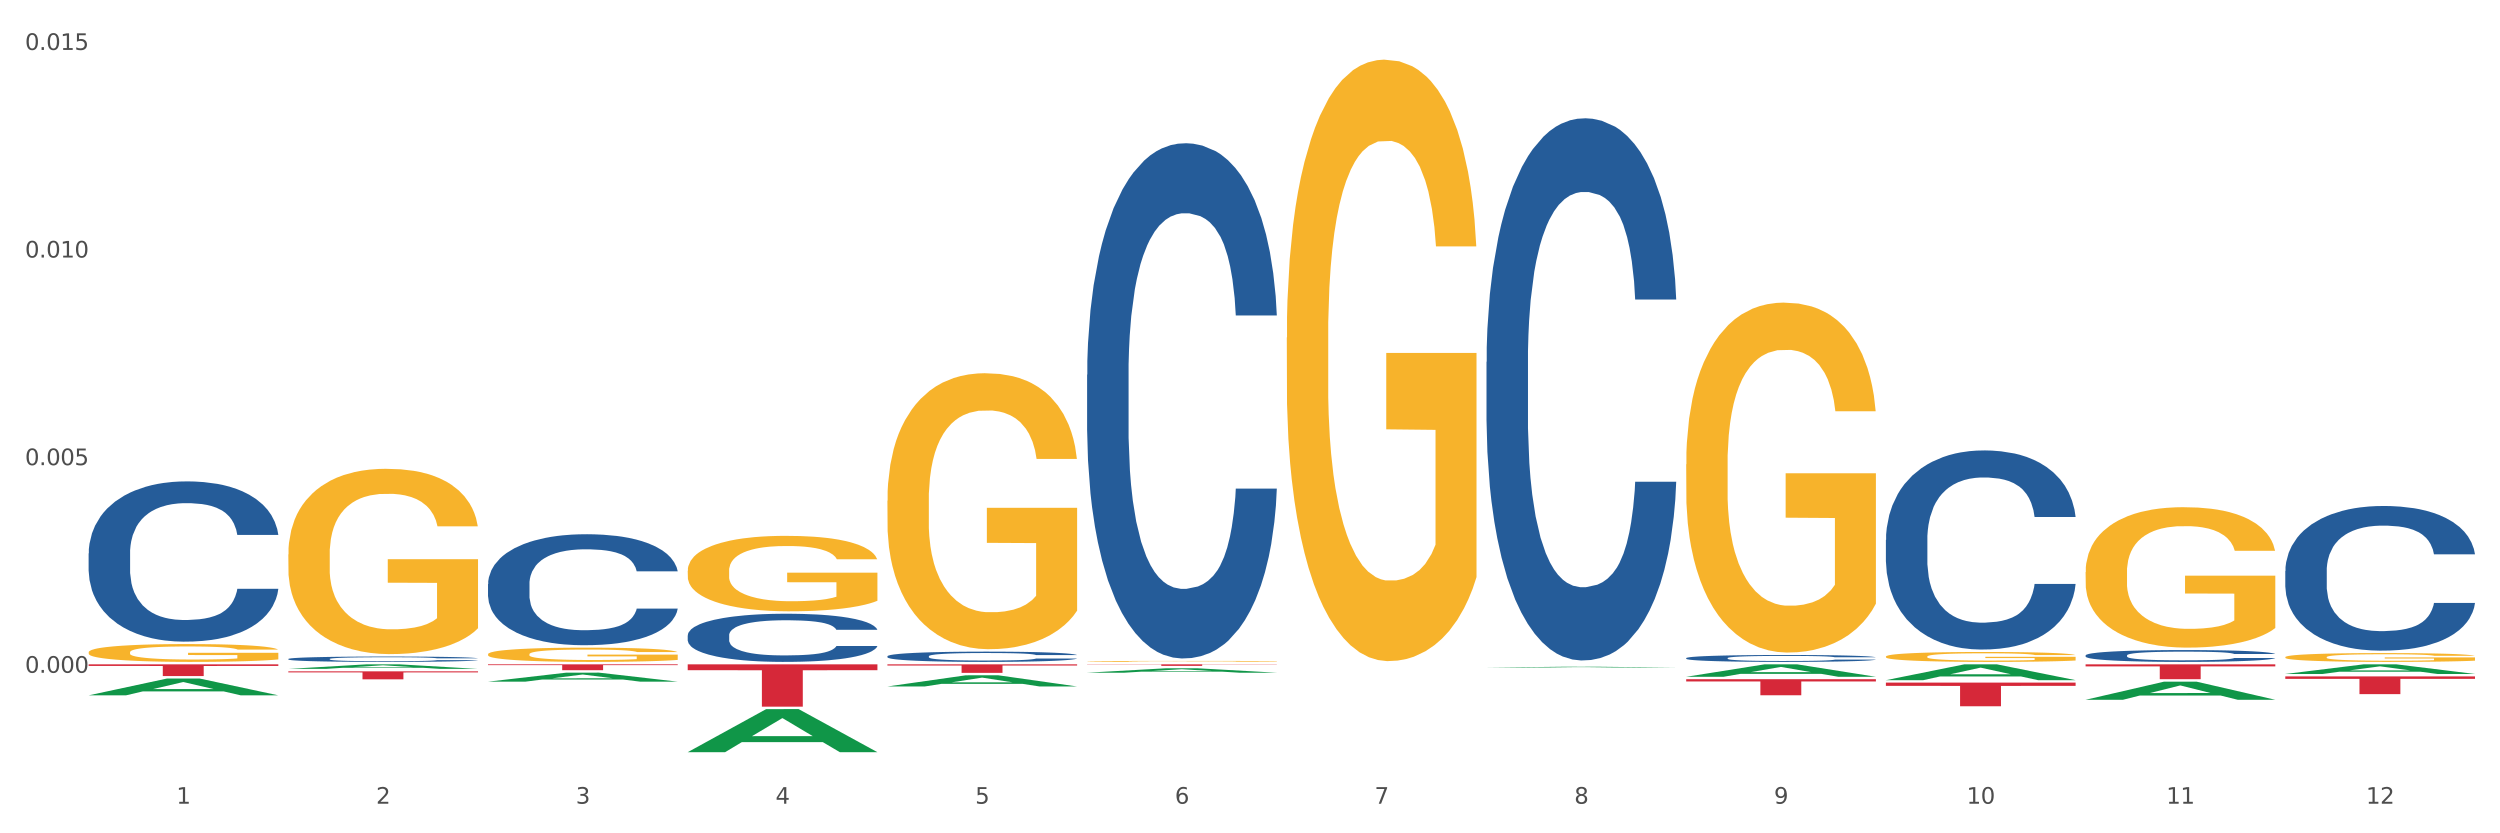 <?xml version="1.0" encoding="utf-8" standalone="no"?>
<!DOCTYPE svg PUBLIC "-//W3C//DTD SVG 1.1//EN"
  "http://www.w3.org/Graphics/SVG/1.1/DTD/svg11.dtd">
<svg xmlns:xlink="http://www.w3.org/1999/xlink" width="1080pt" height="360pt" viewBox="0 0 1080 360" xmlns="http://www.w3.org/2000/svg" version="1.1">
 <rect x="0" y="0" width="1080" height="360" fill="#333333" stroke="none"/>
 <defs>
  <style type="text/css">*{stroke-linejoin: round; stroke-linecap: butt}</style>
 </defs>
 <g id="figure_1">
  <g id="patch_1">
   <path d="M 0 360 
L 1080 360 
L 1080 0 
L 0 0 
z
" style="fill: #ffffff; stroke: #ffffff; stroke-linejoin: miter"/>
  </g>
  <g id="axes_1">
   <g id="matplotlib.axis_1">
    <g id="xtick_1">
     <g id="text_1">
      <!-- 1 -->
      <g style="fill: #4d4d4d" transform="translate(76.207 347.204) scale(0.096 -0.096)">
       <defs>
        <path id="DejaVuSans-31" d="M 794 531 
L 1825 531 
L 1825 4091 
L 703 3866 
L 703 4441 
L 1819 4666 
L 2450 4666 
L 2450 531 
L 3481 531 
L 3481 0 
L 794 0 
L 794 531 
z
" transform="scale(0.016)"/>
       </defs>
       <use xlink:href="#DejaVuSans-31"/>
      </g>
     </g>
    </g>
    <g id="xtick_2">
     <g id="text_2">
      <!-- 2 -->
      <g style="fill: #4d4d4d" transform="translate(162.476 347.204) scale(0.096 -0.096)">
       <defs>
        <path id="DejaVuSans-32" d="M 1228 531 
L 3431 531 
L 3431 0 
L 469 0 
L 469 531 
Q 828 903 1448 1529 
Q 2069 2156 2228 2338 
Q 2531 2678 2651 2914 
Q 2772 3150 2772 3378 
Q 2772 3750 2511 3984 
Q 2250 4219 1831 4219 
Q 1534 4219 1204 4116 
Q 875 4013 500 3803 
L 500 4441 
Q 881 4594 1212 4672 
Q 1544 4750 1819 4750 
Q 2544 4750 2975 4387 
Q 3406 4025 3406 3419 
Q 3406 3131 3298 2873 
Q 3191 2616 2906 2266 
Q 2828 2175 2409 1742 
Q 1991 1309 1228 531 
z
" transform="scale(0.016)"/>
       </defs>
       <use xlink:href="#DejaVuSans-32"/>
      </g>
     </g>
    </g>
    <g id="xtick_3">
     <g id="text_3">
      <!-- 3 -->
      <g style="fill: #4d4d4d" transform="translate(248.745 347.204) scale(0.096 -0.096)">
       <defs>
        <path id="DejaVuSans-33" d="M 2597 2516 
Q 3050 2419 3304 2112 
Q 3559 1806 3559 1356 
Q 3559 666 3084 287 
Q 2609 -91 1734 -91 
Q 1441 -91 1130 -33 
Q 819 25 488 141 
L 488 750 
Q 750 597 1062 519 
Q 1375 441 1716 441 
Q 2309 441 2620 675 
Q 2931 909 2931 1356 
Q 2931 1769 2642 2001 
Q 2353 2234 1838 2234 
L 1294 2234 
L 1294 2753 
L 1863 2753 
Q 2328 2753 2575 2939 
Q 2822 3125 2822 3475 
Q 2822 3834 2567 4026 
Q 2313 4219 1838 4219 
Q 1578 4219 1281 4162 
Q 984 4106 628 3988 
L 628 4550 
Q 988 4650 1302 4700 
Q 1616 4750 1894 4750 
Q 2613 4750 3031 4423 
Q 3450 4097 3450 3541 
Q 3450 3153 3228 2886 
Q 3006 2619 2597 2516 
z
" transform="scale(0.016)"/>
       </defs>
       <use xlink:href="#DejaVuSans-33"/>
      </g>
     </g>
    </g>
    <g id="xtick_4">
     <g id="text_4">
      <!-- 4 -->
      <g style="fill: #4d4d4d" transform="translate(335.014 347.204) scale(0.096 -0.096)">
       <defs>
        <path id="DejaVuSans-34" d="M 2419 4116 
L 825 1625 
L 2419 1625 
L 2419 4116 
z
M 2253 4666 
L 3047 4666 
L 3047 1625 
L 3713 1625 
L 3713 1100 
L 3047 1100 
L 3047 0 
L 2419 0 
L 2419 1100 
L 313 1100 
L 313 1709 
L 2253 4666 
z
" transform="scale(0.016)"/>
       </defs>
       <use xlink:href="#DejaVuSans-34"/>
      </g>
     </g>
    </g>
    <g id="xtick_5">
     <g id="text_5">
      <!-- 5 -->
      <g style="fill: #4d4d4d" transform="translate(421.284 347.204) scale(0.096 -0.096)">
       <defs>
        <path id="DejaVuSans-35" d="M 691 4666 
L 3169 4666 
L 3169 4134 
L 1269 4134 
L 1269 2991 
Q 1406 3038 1543 3061 
Q 1681 3084 1819 3084 
Q 2600 3084 3056 2656 
Q 3513 2228 3513 1497 
Q 3513 744 3044 326 
Q 2575 -91 1722 -91 
Q 1428 -91 1123 -41 
Q 819 9 494 109 
L 494 744 
Q 775 591 1075 516 
Q 1375 441 1709 441 
Q 2250 441 2565 725 
Q 2881 1009 2881 1497 
Q 2881 1984 2565 2268 
Q 2250 2553 1709 2553 
Q 1456 2553 1204 2497 
Q 953 2441 691 2322 
L 691 4666 
z
" transform="scale(0.016)"/>
       </defs>
       <use xlink:href="#DejaVuSans-35"/>
      </g>
     </g>
    </g>
    <g id="xtick_6">
     <g id="text_6">
      <!-- 6 -->
      <g style="fill: #4d4d4d" transform="translate(507.553 347.204) scale(0.096 -0.096)">
       <defs>
        <path id="DejaVuSans-36" d="M 2113 2584 
Q 1688 2584 1439 2293 
Q 1191 2003 1191 1497 
Q 1191 994 1439 701 
Q 1688 409 2113 409 
Q 2538 409 2786 701 
Q 3034 994 3034 1497 
Q 3034 2003 2786 2293 
Q 2538 2584 2113 2584 
z
M 3366 4563 
L 3366 3988 
Q 3128 4100 2886 4159 
Q 2644 4219 2406 4219 
Q 1781 4219 1451 3797 
Q 1122 3375 1075 2522 
Q 1259 2794 1537 2939 
Q 1816 3084 2150 3084 
Q 2853 3084 3261 2657 
Q 3669 2231 3669 1497 
Q 3669 778 3244 343 
Q 2819 -91 2113 -91 
Q 1303 -91 875 529 
Q 447 1150 447 2328 
Q 447 3434 972 4092 
Q 1497 4750 2381 4750 
Q 2619 4750 2861 4703 
Q 3103 4656 3366 4563 
z
" transform="scale(0.016)"/>
       </defs>
       <use xlink:href="#DejaVuSans-36"/>
      </g>
     </g>
    </g>
    <g id="xtick_7">
     <g id="text_7">
      <!-- 7 -->
      <g style="fill: #4d4d4d" transform="translate(593.822 347.204) scale(0.096 -0.096)">
       <defs>
        <path id="DejaVuSans-37" d="M 525 4666 
L 3525 4666 
L 3525 4397 
L 1831 0 
L 1172 0 
L 2766 4134 
L 525 4134 
L 525 4666 
z
" transform="scale(0.016)"/>
       </defs>
       <use xlink:href="#DejaVuSans-37"/>
      </g>
     </g>
    </g>
    <g id="xtick_8">
     <g id="text_8">
      <!-- 8 -->
      <g style="fill: #4d4d4d" transform="translate(680.091 347.204) scale(0.096 -0.096)">
       <defs>
        <path id="DejaVuSans-38" d="M 2034 2216 
Q 1584 2216 1326 1975 
Q 1069 1734 1069 1313 
Q 1069 891 1326 650 
Q 1584 409 2034 409 
Q 2484 409 2743 651 
Q 3003 894 3003 1313 
Q 3003 1734 2745 1975 
Q 2488 2216 2034 2216 
z
M 1403 2484 
Q 997 2584 770 2862 
Q 544 3141 544 3541 
Q 544 4100 942 4425 
Q 1341 4750 2034 4750 
Q 2731 4750 3128 4425 
Q 3525 4100 3525 3541 
Q 3525 3141 3298 2862 
Q 3072 2584 2669 2484 
Q 3125 2378 3379 2068 
Q 3634 1759 3634 1313 
Q 3634 634 3220 271 
Q 2806 -91 2034 -91 
Q 1263 -91 848 271 
Q 434 634 434 1313 
Q 434 1759 690 2068 
Q 947 2378 1403 2484 
z
M 1172 3481 
Q 1172 3119 1398 2916 
Q 1625 2713 2034 2713 
Q 2441 2713 2670 2916 
Q 2900 3119 2900 3481 
Q 2900 3844 2670 4047 
Q 2441 4250 2034 4250 
Q 1625 4250 1398 4047 
Q 1172 3844 1172 3481 
z
" transform="scale(0.016)"/>
       </defs>
       <use xlink:href="#DejaVuSans-38"/>
      </g>
     </g>
    </g>
    <g id="xtick_9">
     <g id="text_9">
      <!-- 9 -->
      <g style="fill: #4d4d4d" transform="translate(766.361 347.204) scale(0.096 -0.096)">
       <defs>
        <path id="DejaVuSans-39" d="M 703 97 
L 703 672 
Q 941 559 1184 500 
Q 1428 441 1663 441 
Q 2288 441 2617 861 
Q 2947 1281 2994 2138 
Q 2813 1869 2534 1725 
Q 2256 1581 1919 1581 
Q 1219 1581 811 2004 
Q 403 2428 403 3163 
Q 403 3881 828 4315 
Q 1253 4750 1959 4750 
Q 2769 4750 3195 4129 
Q 3622 3509 3622 2328 
Q 3622 1225 3098 567 
Q 2575 -91 1691 -91 
Q 1453 -91 1209 -44 
Q 966 3 703 97 
z
M 1959 2075 
Q 2384 2075 2632 2365 
Q 2881 2656 2881 3163 
Q 2881 3666 2632 3958 
Q 2384 4250 1959 4250 
Q 1534 4250 1286 3958 
Q 1038 3666 1038 3163 
Q 1038 2656 1286 2365 
Q 1534 2075 1959 2075 
z
" transform="scale(0.016)"/>
       </defs>
       <use xlink:href="#DejaVuSans-39"/>
      </g>
     </g>
    </g>
    <g id="xtick_10">
     <g id="text_10">
      <!-- 10 -->
      <g style="fill: #4d4d4d" transform="translate(849.576 347.204) scale(0.096 -0.096)">
       <defs>
        <path id="DejaVuSans-30" d="M 2034 4250 
Q 1547 4250 1301 3770 
Q 1056 3291 1056 2328 
Q 1056 1369 1301 889 
Q 1547 409 2034 409 
Q 2525 409 2770 889 
Q 3016 1369 3016 2328 
Q 3016 3291 2770 3770 
Q 2525 4250 2034 4250 
z
M 2034 4750 
Q 2819 4750 3233 4129 
Q 3647 3509 3647 2328 
Q 3647 1150 3233 529 
Q 2819 -91 2034 -91 
Q 1250 -91 836 529 
Q 422 1150 422 2328 
Q 422 3509 836 4129 
Q 1250 4750 2034 4750 
z
" transform="scale(0.016)"/>
       </defs>
       <use xlink:href="#DejaVuSans-31"/>
       <use xlink:href="#DejaVuSans-30" transform="translate(63.623 0)"/>
      </g>
     </g>
    </g>
    <g id="xtick_11">
     <g id="text_11">
      <!-- 11 -->
      <g style="fill: #4d4d4d" transform="translate(935.845 347.204) scale(0.096 -0.096)">
       <use xlink:href="#DejaVuSans-31"/>
       <use xlink:href="#DejaVuSans-31" transform="translate(63.623 0)"/>
      </g>
     </g>
    </g>
    <g id="xtick_12">
     <g id="text_12">
      <!-- 12 -->
      <g style="fill: #4d4d4d" transform="translate(1022.114 347.204) scale(0.096 -0.096)">
       <use xlink:href="#DejaVuSans-31"/>
       <use xlink:href="#DejaVuSans-32" transform="translate(63.623 0)"/>
      </g>
     </g>
    </g>
    <g id="xtick_13"/>
    <g id="xtick_14"/>
    <g id="xtick_15"/>
    <g id="xtick_16"/>
    <g id="xtick_17"/>
    <g id="xtick_18"/>
    <g id="xtick_19"/>
    <g id="xtick_20"/>
    <g id="xtick_21"/>
    <g id="xtick_22"/>
    <g id="xtick_23"/>
   </g>
   <g id="matplotlib.axis_2">
    <g id="ytick_1">
     <g id="text_13">
      <!-- 0.000 -->
      <g style="fill: #4d4d4d" transform="translate(10.8 290.635) scale(0.096 -0.096)">
       <defs>
        <path id="DejaVuSans-2e" d="M 684 794 
L 1344 794 
L 1344 0 
L 684 0 
L 684 794 
z
" transform="scale(0.016)"/>
       </defs>
       <use xlink:href="#DejaVuSans-30"/>
       <use xlink:href="#DejaVuSans-2e" transform="translate(63.623 0)"/>
       <use xlink:href="#DejaVuSans-30" transform="translate(95.41 0)"/>
       <use xlink:href="#DejaVuSans-30" transform="translate(159.033 0)"/>
       <use xlink:href="#DejaVuSans-30" transform="translate(222.656 0)"/>
      </g>
     </g>
    </g>
    <g id="ytick_2">
     <g id="text_14">
      <!-- 0.005 -->
      <g style="fill: #4d4d4d" transform="translate(10.8 200.947) scale(0.096 -0.096)">
       <use xlink:href="#DejaVuSans-30"/>
       <use xlink:href="#DejaVuSans-2e" transform="translate(63.623 0)"/>
       <use xlink:href="#DejaVuSans-30" transform="translate(95.41 0)"/>
       <use xlink:href="#DejaVuSans-30" transform="translate(159.033 0)"/>
       <use xlink:href="#DejaVuSans-35" transform="translate(222.656 0)"/>
      </g>
     </g>
    </g>
    <g id="ytick_3">
     <g id="text_15">
      <!-- 0.010 -->
      <g style="fill: #4d4d4d" transform="translate(10.8 111.26) scale(0.096 -0.096)">
       <use xlink:href="#DejaVuSans-30"/>
       <use xlink:href="#DejaVuSans-2e" transform="translate(63.623 0)"/>
       <use xlink:href="#DejaVuSans-30" transform="translate(95.41 0)"/>
       <use xlink:href="#DejaVuSans-31" transform="translate(159.033 0)"/>
       <use xlink:href="#DejaVuSans-30" transform="translate(222.656 0)"/>
      </g>
     </g>
    </g>
    <g id="ytick_4">
     <g id="text_16">
      <!-- 0.015 -->
      <g style="fill: #4d4d4d" transform="translate(10.8 21.572) scale(0.096 -0.096)">
       <use xlink:href="#DejaVuSans-30"/>
       <use xlink:href="#DejaVuSans-2e" transform="translate(63.623 0)"/>
       <use xlink:href="#DejaVuSans-30" transform="translate(95.41 0)"/>
       <use xlink:href="#DejaVuSans-31" transform="translate(159.033 0)"/>
       <use xlink:href="#DejaVuSans-35" transform="translate(222.656 0)"/>
      </g>
     </g>
    </g>
    <g id="ytick_5"/>
    <g id="ytick_6"/>
    <g id="ytick_7"/>
    <g id="ytick_8"/>
   </g>
   <g id="PolyCollection_1">
    <path d="M 38.283 300.378 
L 38.367 300.371 
L 72.164 293.12 
L 86.189 293.113 
L 120.239 300.391 
L 104.017 300.391 
L 96.666 298.696 
L 61.771 298.696 
L 61.518 298.724 
L 54.421 300.391 
L 38.283 300.391 
L 38.283 300.378 
L 66.165 297.685 
L 92.272 297.678 
L 79.345 294.664 
L 79.176 294.651 
L 79.007 294.671 
L 66.08 297.678 
L 66.165 297.685 
L 38.283 300.378 
z
" clip-path="url(#p04a6567f33)" style="fill: #109648"/>
    <path d="M 297.091 246.552 
L 297.187 246.522 
L 297.187 245.45 
L 297.381 244.527 
L 298.348 242.294 
L 299.8 240.449 
L 300.864 239.466 
L 301.929 238.662 
L 303.186 237.858 
L 304.735 237.025 
L 307.541 235.804 
L 309.282 235.179 
L 311.411 234.524 
L 315.282 233.571 
L 318.088 233.035 
L 320.99 232.589 
L 325.732 232.053 
L 328.828 231.815 
L 332.118 231.636 
L 336.085 231.517 
L 339.084 231.487 
L 345.664 231.577 
L 351.276 231.845 
L 353.986 232.053 
L 357.469 232.41 
L 359.307 232.648 
L 362.307 233.125 
L 365.403 233.75 
L 367.532 234.286 
L 370.725 235.298 
L 373.144 236.31 
L 375.369 237.561 
L 376.531 238.424 
L 377.401 239.228 
L 378.176 240.151 
L 378.95 241.61 
L 361.533 241.61 
L 360.855 240.568 
L 359.791 239.585 
L 358.243 238.633 
L 356.888 238.037 
L 354.566 237.293 
L 352.437 236.816 
L 350.212 236.459 
L 347.503 236.161 
L 345.374 236.013 
L 342.374 235.894 
L 336.472 235.923 
L 332.505 236.161 
L 329.796 236.459 
L 328.054 236.727 
L 326.506 237.025 
L 324.764 237.442 
L 322.732 238.067 
L 321.281 238.633 
L 319.829 239.347 
L 318.668 240.062 
L 317.604 240.895 
L 316.733 241.788 
L 316.056 242.711 
L 315.475 243.843 
L 314.991 245.718 
L 314.991 249.797 
L 315.185 250.72 
L 315.669 251.94 
L 316.249 252.863 
L 317.217 253.965 
L 318.088 254.709 
L 319.732 255.781 
L 321.571 256.674 
L 323.022 257.24 
L 324.474 257.716 
L 326.989 258.371 
L 329.796 258.907 
L 332.215 259.234 
L 335.504 259.532 
L 337.73 259.651 
L 339.665 259.711 
L 344.406 259.711 
L 347.793 259.621 
L 351.567 259.413 
L 354.469 259.145 
L 356.888 258.818 
L 359.598 258.282 
L 361.339 257.776 
L 361.339 251.553 
L 340.052 251.524 
L 340.052 247.385 
L 379.046 247.385 
L 379.046 259.532 
L 377.401 260.157 
L 375.563 260.723 
L 373.628 261.229 
L 370.725 261.854 
L 367.242 262.45 
L 364.145 262.867 
L 360.855 263.224 
L 356.985 263.551 
L 351.954 263.849 
L 348.857 263.968 
L 344.987 264.057 
L 340.439 264.087 
L 336.472 264.028 
L 332.602 263.879 
L 328.538 263.611 
L 324.57 263.224 
L 321.571 262.837 
L 318.571 262.36 
L 315.378 261.735 
L 312.863 261.14 
L 310.927 260.604 
L 308.799 259.919 
L 306.476 259.026 
L 304.735 258.222 
L 303.186 257.389 
L 301.542 256.317 
L 300.38 255.394 
L 299.219 254.233 
L 298.542 253.369 
L 297.768 252.03 
L 297.187 250.154 
L 297.091 246.552 
z
" clip-path="url(#p04a6567f33)" style="fill: #f7b32b"/>
    <path d="M 383.36 216.323 
L 383.457 216.215 
L 383.457 212.295 
L 383.65 208.919 
L 384.618 200.752 
L 386.069 194.001 
L 387.133 190.408 
L 388.198 187.468 
L 389.456 184.528 
L 391.004 181.479 
L 393.81 177.014 
L 395.552 174.728 
L 397.68 172.332 
L 401.551 168.848 
L 404.357 166.888 
L 407.26 165.254 
L 412.001 163.294 
L 415.097 162.423 
L 418.387 161.77 
L 422.354 161.334 
L 425.354 161.226 
L 431.933 161.552 
L 437.545 162.532 
L 440.255 163.294 
L 443.738 164.601 
L 445.577 165.472 
L 448.576 167.214 
L 451.672 169.501 
L 453.801 171.461 
L 456.994 175.163 
L 459.413 178.866 
L 461.639 183.439 
L 462.8 186.597 
L 463.671 189.537 
L 464.445 192.912 
L 465.219 198.248 
L 447.802 198.248 
L 447.125 194.437 
L 446.06 190.843 
L 444.512 187.359 
L 443.158 185.181 
L 440.835 182.459 
L 438.707 180.717 
L 436.481 179.41 
L 433.772 178.321 
L 431.643 177.777 
L 428.644 177.341 
L 422.741 177.45 
L 418.774 178.321 
L 416.065 179.41 
L 414.323 180.39 
L 412.775 181.479 
L 411.033 183.003 
L 409.001 185.29 
L 407.55 187.359 
L 406.098 189.972 
L 404.937 192.586 
L 403.873 195.634 
L 403.002 198.901 
L 402.325 202.277 
L 401.744 206.414 
L 401.26 213.275 
L 401.26 228.192 
L 401.454 231.568 
L 401.938 236.032 
L 402.518 239.408 
L 403.486 243.437 
L 404.357 246.159 
L 406.002 250.079 
L 407.84 253.346 
L 409.292 255.415 
L 410.743 257.157 
L 413.259 259.552 
L 416.065 261.512 
L 418.484 262.71 
L 421.774 263.799 
L 423.999 264.235 
L 425.934 264.452 
L 430.675 264.452 
L 434.062 264.126 
L 437.836 263.363 
L 440.739 262.383 
L 443.158 261.186 
L 445.867 259.226 
L 447.608 257.375 
L 447.608 234.617 
L 426.321 234.508 
L 426.321 219.372 
L 465.316 219.372 
L 465.316 263.799 
L 463.671 266.086 
L 461.832 268.155 
L 459.897 270.006 
L 456.994 272.292 
L 453.511 274.47 
L 450.415 275.995 
L 447.125 277.301 
L 443.254 278.499 
L 438.223 279.588 
L 435.126 280.023 
L 431.256 280.35 
L 426.708 280.459 
L 422.741 280.241 
L 418.871 279.697 
L 414.807 278.717 
L 410.84 277.301 
L 407.84 275.886 
L 404.841 274.143 
L 401.647 271.857 
L 399.132 269.679 
L 397.197 267.719 
L 395.068 265.215 
L 392.746 261.948 
L 391.004 259.008 
L 389.456 255.959 
L 387.811 252.039 
L 386.65 248.663 
L 385.489 244.417 
L 384.811 241.259 
L 384.037 236.359 
L 383.457 229.499 
L 383.36 216.323 
z
" clip-path="url(#p04a6567f33)" style="fill: #f7b32b"/>
    <path d="M 469.629 285.712 
L 469.726 285.711 
L 469.726 285.697 
L 469.919 285.685 
L 470.887 285.656 
L 472.338 285.631 
L 473.403 285.618 
L 474.467 285.608 
L 475.725 285.597 
L 477.273 285.586 
L 480.079 285.57 
L 481.821 285.562 
L 483.95 285.553 
L 487.82 285.541 
L 490.626 285.534 
L 493.529 285.528 
L 498.27 285.521 
L 501.366 285.518 
L 504.656 285.515 
L 508.623 285.514 
L 511.623 285.513 
L 518.203 285.514 
L 523.815 285.518 
L 526.524 285.521 
L 530.007 285.525 
L 531.846 285.529 
L 534.845 285.535 
L 537.942 285.543 
L 540.07 285.55 
L 543.263 285.563 
L 545.682 285.577 
L 547.908 285.593 
L 549.069 285.605 
L 549.94 285.615 
L 550.714 285.627 
L 551.488 285.647 
L 534.071 285.647 
L 533.394 285.633 
L 532.33 285.62 
L 530.781 285.607 
L 529.427 285.6 
L 527.104 285.59 
L 524.976 285.583 
L 522.75 285.579 
L 520.041 285.575 
L 517.912 285.573 
L 514.913 285.571 
L 509.01 285.572 
L 505.043 285.575 
L 502.334 285.579 
L 500.592 285.582 
L 499.044 285.586 
L 497.302 285.592 
L 495.27 285.6 
L 493.819 285.607 
L 492.368 285.617 
L 491.207 285.626 
L 490.142 285.637 
L 489.271 285.649 
L 488.594 285.661 
L 488.013 285.676 
L 487.53 285.701 
L 487.53 285.754 
L 487.723 285.767 
L 488.207 285.783 
L 488.788 285.795 
L 489.755 285.809 
L 490.626 285.819 
L 492.271 285.833 
L 494.109 285.845 
L 495.561 285.852 
L 497.012 285.859 
L 499.528 285.867 
L 502.334 285.874 
L 504.753 285.879 
L 508.043 285.883 
L 510.268 285.884 
L 512.203 285.885 
L 516.945 285.885 
L 520.331 285.884 
L 524.105 285.881 
L 527.008 285.877 
L 529.427 285.873 
L 532.136 285.866 
L 533.878 285.859 
L 533.878 285.777 
L 512.59 285.777 
L 512.59 285.723 
L 551.585 285.723 
L 551.585 285.883 
L 549.94 285.891 
L 548.101 285.898 
L 546.166 285.905 
L 543.263 285.913 
L 539.78 285.921 
L 536.684 285.926 
L 533.394 285.931 
L 529.523 285.935 
L 524.492 285.939 
L 521.396 285.941 
L 517.525 285.942 
L 512.978 285.943 
L 509.01 285.942 
L 505.14 285.94 
L 501.076 285.936 
L 497.109 285.931 
L 494.109 285.926 
L 491.11 285.92 
L 487.917 285.912 
L 485.401 285.904 
L 483.466 285.897 
L 481.337 285.888 
L 479.015 285.876 
L 477.273 285.865 
L 475.725 285.854 
L 474.08 285.84 
L 472.919 285.828 
L 471.758 285.813 
L 471.08 285.801 
L 470.306 285.784 
L 469.726 285.759 
L 469.629 285.712 
z
" clip-path="url(#p04a6567f33)" style="fill: #f7b32b"/>
    <path d="M 555.898 145.836 
L 555.995 145.599 
L 555.995 137.056 
L 556.189 129.699 
L 557.156 111.901 
L 558.608 97.188 
L 559.672 89.357 
L 560.736 82.95 
L 561.994 76.543 
L 563.542 69.898 
L 566.348 60.169 
L 568.09 55.185 
L 570.219 49.965 
L 574.089 42.371 
L 576.895 38.099 
L 579.798 34.54 
L 584.539 30.268 
L 587.636 28.37 
L 590.925 26.946 
L 594.893 25.997 
L 597.892 25.759 
L 604.472 26.471 
L 610.084 28.607 
L 612.793 30.268 
L 616.276 33.116 
L 618.115 35.014 
L 621.114 38.811 
L 624.211 43.795 
L 626.34 48.066 
L 629.533 56.135 
L 631.952 64.203 
L 634.177 74.17 
L 635.338 81.052 
L 636.209 87.459 
L 636.983 94.815 
L 637.757 106.443 
L 620.34 106.443 
L 619.663 98.138 
L 618.599 90.306 
L 617.051 82.713 
L 615.696 77.967 
L 613.374 72.034 
L 611.245 68.237 
L 609.019 65.389 
L 606.31 63.016 
L 604.181 61.83 
L 601.182 60.881 
L 595.28 61.118 
L 591.312 63.016 
L 588.603 65.389 
L 586.861 67.525 
L 585.313 69.898 
L 583.572 73.221 
L 581.54 78.204 
L 580.088 82.713 
L 578.637 88.408 
L 577.476 94.103 
L 576.411 100.748 
L 575.541 107.867 
L 574.863 115.224 
L 574.283 124.241 
L 573.799 139.191 
L 573.799 171.702 
L 573.992 179.059 
L 574.476 188.788 
L 575.057 196.145 
L 576.024 204.925 
L 576.895 210.858 
L 578.54 219.4 
L 580.379 226.52 
L 581.83 231.028 
L 583.281 234.825 
L 585.797 240.046 
L 588.603 244.318 
L 591.022 246.928 
L 594.312 249.301 
L 596.537 250.25 
L 598.473 250.725 
L 603.214 250.725 
L 606.6 250.013 
L 610.374 248.352 
L 613.277 246.216 
L 615.696 243.606 
L 618.405 239.334 
L 620.147 235.3 
L 620.147 185.703 
L 598.86 185.466 
L 598.86 152.48 
L 637.854 152.48 
L 637.854 249.301 
L 636.209 254.284 
L 634.371 258.793 
L 632.435 262.827 
L 629.533 267.811 
L 626.049 272.557 
L 622.953 275.879 
L 619.663 278.727 
L 615.793 281.337 
L 610.761 283.71 
L 607.665 284.659 
L 603.794 285.371 
L 599.247 285.609 
L 595.28 285.134 
L 591.409 283.947 
L 587.345 281.812 
L 583.378 278.727 
L 580.379 275.642 
L 577.379 271.845 
L 574.186 266.862 
L 571.67 262.115 
L 569.735 257.844 
L 567.606 252.386 
L 565.284 245.267 
L 563.542 238.86 
L 561.994 232.215 
L 560.349 223.672 
L 559.188 216.316 
L 558.027 207.061 
L 557.35 200.179 
L 556.576 189.5 
L 555.995 174.55 
L 555.898 145.836 
z
" clip-path="url(#p04a6567f33)" style="fill: #f7b32b"/>
    <path d="M 728.437 200.584 
L 728.533 200.446 
L 728.533 195.475 
L 728.727 191.195 
L 729.695 180.84 
L 731.146 172.28 
L 732.21 167.724 
L 733.275 163.996 
L 734.533 160.269 
L 736.081 156.403 
L 738.887 150.742 
L 740.628 147.843 
L 742.757 144.805 
L 746.628 140.387 
L 749.434 137.902 
L 752.336 135.831 
L 757.078 133.346 
L 760.174 132.241 
L 763.464 131.413 
L 767.431 130.861 
L 770.43 130.723 
L 777.01 131.137 
L 782.622 132.38 
L 785.332 133.346 
L 788.815 135.003 
L 790.653 136.107 
L 793.653 138.316 
L 796.749 141.216 
L 798.878 143.701 
L 802.071 148.395 
L 804.49 153.089 
L 806.716 158.888 
L 807.877 162.892 
L 808.747 166.62 
L 809.522 170.9 
L 810.296 177.665 
L 792.879 177.665 
L 792.201 172.833 
L 791.137 168.277 
L 789.589 163.858 
L 788.234 161.097 
L 785.912 157.645 
L 783.783 155.436 
L 781.558 153.78 
L 778.849 152.399 
L 776.72 151.709 
L 773.72 151.156 
L 767.818 151.294 
L 763.851 152.399 
L 761.142 153.78 
L 759.4 155.022 
L 757.852 156.403 
L 756.11 158.336 
L 754.078 161.235 
L 752.627 163.858 
L 751.175 167.172 
L 750.014 170.486 
L 748.95 174.351 
L 748.079 178.493 
L 747.402 182.773 
L 746.821 188.02 
L 746.337 196.718 
L 746.337 215.633 
L 746.531 219.913 
L 747.015 225.574 
L 747.595 229.854 
L 748.563 234.962 
L 749.434 238.414 
L 751.078 243.384 
L 752.917 247.526 
L 754.368 250.149 
L 755.82 252.358 
L 758.335 255.396 
L 761.142 257.881 
L 763.561 259.4 
L 766.85 260.78 
L 769.076 261.333 
L 771.011 261.609 
L 775.752 261.609 
L 779.139 261.195 
L 782.913 260.228 
L 785.815 258.985 
L 788.234 257.467 
L 790.944 254.982 
L 792.685 252.634 
L 792.685 223.779 
L 771.398 223.641 
L 771.398 204.45 
L 810.392 204.45 
L 810.392 260.78 
L 808.747 263.68 
L 806.909 266.303 
L 804.974 268.65 
L 802.071 271.549 
L 798.588 274.311 
L 795.491 276.244 
L 792.201 277.9 
L 788.331 279.419 
L 783.3 280.8 
L 780.203 281.352 
L 776.333 281.766 
L 771.785 281.904 
L 767.818 281.628 
L 763.948 280.938 
L 759.884 279.695 
L 755.916 277.9 
L 752.917 276.106 
L 749.917 273.897 
L 746.724 270.997 
L 744.209 268.236 
L 742.273 265.751 
L 740.145 262.575 
L 737.822 258.433 
L 736.081 254.705 
L 734.533 250.84 
L 732.888 245.869 
L 731.726 241.589 
L 730.565 236.205 
L 729.888 232.201 
L 729.114 225.988 
L 728.533 217.29 
L 728.437 200.584 
z
" clip-path="url(#p04a6567f33)" style="fill: #f7b32b"/>
    <path d="M 814.706 283.635 
L 814.803 283.631 
L 814.803 283.49 
L 814.996 283.368 
L 815.964 283.075 
L 817.415 282.832 
L 818.479 282.702 
L 819.544 282.597 
L 820.802 282.491 
L 822.35 282.381 
L 825.156 282.221 
L 826.898 282.138 
L 829.026 282.052 
L 832.897 281.927 
L 835.703 281.856 
L 838.606 281.797 
L 843.347 281.727 
L 846.443 281.696 
L 849.733 281.672 
L 853.7 281.656 
L 856.7 281.652 
L 863.279 281.664 
L 868.891 281.699 
L 871.601 281.727 
L 875.084 281.774 
L 876.923 281.805 
L 879.922 281.868 
L 883.018 281.95 
L 885.147 282.021 
L 888.34 282.154 
L 890.759 282.287 
L 892.985 282.452 
L 894.146 282.565 
L 895.017 282.671 
L 895.791 282.793 
L 896.565 282.985 
L 879.148 282.985 
L 878.471 282.847 
L 877.406 282.718 
L 875.858 282.593 
L 874.504 282.514 
L 872.181 282.416 
L 870.053 282.354 
L 867.827 282.307 
L 865.118 282.268 
L 862.989 282.248 
L 859.99 282.232 
L 854.087 282.236 
L 850.12 282.268 
L 847.411 282.307 
L 845.669 282.342 
L 844.121 282.381 
L 842.379 282.436 
L 840.347 282.518 
L 838.896 282.593 
L 837.444 282.687 
L 836.283 282.781 
L 835.219 282.89 
L 834.348 283.008 
L 833.671 283.129 
L 833.09 283.278 
L 832.606 283.525 
L 832.606 284.062 
L 832.8 284.183 
L 833.284 284.344 
L 833.864 284.465 
L 834.832 284.61 
L 835.703 284.708 
L 837.348 284.849 
L 839.186 284.967 
L 840.638 285.041 
L 842.089 285.104 
L 844.605 285.19 
L 847.411 285.261 
L 849.83 285.304 
L 853.12 285.343 
L 855.345 285.359 
L 857.28 285.367 
L 862.021 285.367 
L 865.408 285.355 
L 869.182 285.327 
L 872.085 285.292 
L 874.504 285.249 
L 877.213 285.179 
L 878.955 285.112 
L 878.955 284.293 
L 857.667 284.289 
L 857.667 283.745 
L 896.662 283.745 
L 896.662 285.343 
L 895.017 285.425 
L 893.178 285.5 
L 891.243 285.566 
L 888.34 285.649 
L 884.857 285.727 
L 881.761 285.782 
L 878.471 285.829 
L 874.6 285.872 
L 869.569 285.911 
L 866.472 285.927 
L 862.602 285.939 
L 858.054 285.943 
L 854.087 285.935 
L 850.217 285.915 
L 846.153 285.88 
L 842.186 285.829 
L 839.186 285.778 
L 836.187 285.715 
L 832.993 285.633 
L 830.478 285.555 
L 828.543 285.484 
L 826.414 285.394 
L 824.092 285.276 
L 822.35 285.171 
L 820.802 285.061 
L 819.157 284.92 
L 817.996 284.798 
L 816.835 284.646 
L 816.157 284.532 
L 815.383 284.356 
L 814.803 284.109 
L 814.706 283.635 
z
" clip-path="url(#p04a6567f33)" style="fill: #f7b32b"/>
    <path d="M 987.244 292.202 
L 1069.2 292.202 
L 1069.2 293.266 
L 1036.961 293.274 
L 1036.961 299.859 
L 1019.289 299.859 
L 1019.289 293.274 
L 987.244 293.266 
L 987.244 292.21 
L 987.244 292.202 
z
" clip-path="url(#p04a6567f33)" style="fill: #d62839"/>
    <path d="M 900.975 286.987 
L 982.931 286.987 
L 982.931 287.882 
L 950.692 287.888 
L 950.692 293.425 
L 933.019 293.425 
L 933.019 287.888 
L 900.975 287.882 
L 900.975 286.993 
L 900.975 286.987 
z
" clip-path="url(#p04a6567f33)" style="fill: #d62839"/>
    <path d="M 814.706 294.881 
L 896.662 294.881 
L 896.662 296.302 
L 864.423 296.311 
L 864.423 305.106 
L 846.75 305.106 
L 846.75 296.311 
L 814.706 296.302 
L 814.706 294.89 
L 814.706 294.881 
z
" clip-path="url(#p04a6567f33)" style="fill: #d62839"/>
    <path d="M 728.437 293.419 
L 810.392 293.419 
L 810.392 294.384 
L 778.154 294.39 
L 778.154 300.364 
L 760.481 300.364 
L 760.481 294.39 
L 728.437 294.384 
L 728.437 293.425 
L 728.437 293.419 
z
" clip-path="url(#p04a6567f33)" style="fill: #d62839"/>
    <path d="M 469.629 286.987 
L 551.585 286.987 
L 551.585 287.081 
L 519.346 287.081 
L 519.346 287.658 
L 501.673 287.658 
L 501.673 287.081 
L 469.629 287.081 
L 469.629 286.988 
L 469.629 286.987 
z
" clip-path="url(#p04a6567f33)" style="fill: #d62839"/>
    <path d="M 383.36 286.987 
L 465.316 286.987 
L 465.316 287.501 
L 433.077 287.504 
L 433.077 290.68 
L 415.404 290.68 
L 415.404 287.504 
L 383.36 287.501 
L 383.36 286.991 
L 383.36 286.987 
z
" clip-path="url(#p04a6567f33)" style="fill: #d62839"/>
    <path d="M 210.821 286.987 
L 292.777 286.987 
L 292.777 287.341 
L 260.539 287.343 
L 260.539 289.532 
L 242.866 289.532 
L 242.866 287.343 
L 210.821 287.341 
L 210.821 286.99 
L 210.821 286.987 
z
" clip-path="url(#p04a6567f33)" style="fill: #d62839"/>
    <path d="M 124.552 290.007 
L 206.508 290.007 
L 206.508 290.488 
L 174.269 290.491 
L 174.269 293.467 
L 156.597 293.467 
L 156.597 290.491 
L 124.552 290.488 
L 124.552 290.011 
L 124.552 290.007 
z
" clip-path="url(#p04a6567f33)" style="fill: #d62839"/>
    <path d="M 38.283 286.987 
L 120.239 286.987 
L 120.239 287.694 
L 88 287.698 
L 88 292.068 
L 70.327 292.068 
L 70.327 287.698 
L 38.283 287.694 
L 38.283 286.992 
L 38.283 286.987 
z
" clip-path="url(#p04a6567f33)" style="fill: #d62839"/>
    <path d="M 900.975 247.142 
L 901.072 247.087 
L 901.072 245.092 
L 901.265 243.374 
L 902.233 239.219 
L 903.684 235.784 
L 904.749 233.955 
L 905.813 232.459 
L 907.071 230.963 
L 908.619 229.412 
L 911.425 227.14 
L 913.167 225.976 
L 915.296 224.757 
L 919.166 222.984 
L 921.972 221.987 
L 924.875 221.156 
L 929.616 220.159 
L 932.712 219.715 
L 936.002 219.383 
L 939.969 219.161 
L 942.969 219.106 
L 949.549 219.272 
L 955.161 219.771 
L 957.87 220.159 
L 961.353 220.823 
L 963.192 221.267 
L 966.191 222.153 
L 969.288 223.317 
L 971.416 224.314 
L 974.609 226.198 
L 977.028 228.082 
L 979.254 230.409 
L 980.415 232.016 
L 981.286 233.512 
L 982.06 235.23 
L 982.834 237.945 
L 965.417 237.945 
L 964.74 236.005 
L 963.676 234.177 
L 962.127 232.404 
L 960.773 231.296 
L 958.451 229.91 
L 956.322 229.024 
L 954.096 228.359 
L 951.387 227.805 
L 949.258 227.528 
L 946.259 227.306 
L 940.356 227.362 
L 936.389 227.805 
L 933.68 228.359 
L 931.938 228.858 
L 930.39 229.412 
L 928.648 230.187 
L 926.616 231.351 
L 925.165 232.404 
L 923.714 233.734 
L 922.553 235.063 
L 921.488 236.615 
L 920.617 238.277 
L 919.94 239.995 
L 919.359 242.1 
L 918.876 245.591 
L 918.876 253.182 
L 919.069 254.899 
L 919.553 257.171 
L 920.134 258.889 
L 921.101 260.939 
L 921.972 262.324 
L 923.617 264.319 
L 925.455 265.981 
L 926.907 267.034 
L 928.358 267.92 
L 930.874 269.139 
L 933.68 270.136 
L 936.099 270.746 
L 939.389 271.3 
L 941.614 271.522 
L 943.549 271.632 
L 948.291 271.632 
L 951.677 271.466 
L 955.451 271.078 
L 958.354 270.58 
L 960.773 269.97 
L 963.482 268.973 
L 965.224 268.031 
L 965.224 256.451 
L 943.937 256.395 
L 943.937 248.694 
L 982.931 248.694 
L 982.931 271.3 
L 981.286 272.464 
L 979.447 273.516 
L 977.512 274.458 
L 974.609 275.622 
L 971.126 276.73 
L 968.03 277.506 
L 964.74 278.171 
L 960.87 278.78 
L 955.838 279.334 
L 952.742 279.556 
L 948.871 279.722 
L 944.324 279.777 
L 940.356 279.667 
L 936.486 279.39 
L 932.422 278.891 
L 928.455 278.171 
L 925.455 277.45 
L 922.456 276.564 
L 919.263 275.4 
L 916.747 274.292 
L 914.812 273.295 
L 912.683 272.02 
L 910.361 270.358 
L 908.619 268.862 
L 907.071 267.311 
L 905.426 265.316 
L 904.265 263.598 
L 903.104 261.437 
L 902.426 259.831 
L 901.652 257.337 
L 901.072 253.847 
L 900.975 247.142 
z
" clip-path="url(#p04a6567f33)" style="fill: #f7b32b"/>
    <path d="M 987.244 283.891 
L 987.341 283.888 
L 987.341 283.762 
L 987.535 283.654 
L 988.502 283.393 
L 989.954 283.177 
L 991.018 283.062 
L 992.082 282.968 
L 993.34 282.874 
L 994.888 282.777 
L 997.694 282.634 
L 999.436 282.561 
L 1001.565 282.484 
L 1005.435 282.373 
L 1008.241 282.31 
L 1011.144 282.258 
L 1015.885 282.195 
L 1018.982 282.167 
L 1022.271 282.146 
L 1026.239 282.133 
L 1029.238 282.129 
L 1035.818 282.14 
L 1041.43 282.171 
L 1044.139 282.195 
L 1047.623 282.237 
L 1049.461 282.265 
L 1052.461 282.321 
L 1055.557 282.394 
L 1057.686 282.456 
L 1060.879 282.575 
L 1063.298 282.693 
L 1065.523 282.84 
L 1066.684 282.941 
L 1067.555 283.035 
L 1068.329 283.143 
L 1069.103 283.313 
L 1051.686 283.313 
L 1051.009 283.191 
L 1049.945 283.076 
L 1048.397 282.965 
L 1047.042 282.895 
L 1044.72 282.808 
L 1042.591 282.752 
L 1040.366 282.711 
L 1037.656 282.676 
L 1035.528 282.658 
L 1032.528 282.645 
L 1026.626 282.648 
L 1022.658 282.676 
L 1019.949 282.711 
L 1018.207 282.742 
L 1016.659 282.777 
L 1014.918 282.826 
L 1012.886 282.899 
L 1011.434 282.965 
L 1009.983 283.048 
L 1008.822 283.132 
L 1007.757 283.23 
L 1006.887 283.334 
L 1006.209 283.442 
L 1005.629 283.574 
L 1005.145 283.794 
L 1005.145 284.271 
L 1005.338 284.379 
L 1005.822 284.522 
L 1006.403 284.63 
L 1007.37 284.758 
L 1008.241 284.846 
L 1009.886 284.971 
L 1011.725 285.075 
L 1013.176 285.142 
L 1014.627 285.197 
L 1017.143 285.274 
L 1019.949 285.337 
L 1022.368 285.375 
L 1025.658 285.41 
L 1027.883 285.424 
L 1029.819 285.431 
L 1034.56 285.431 
L 1037.947 285.42 
L 1041.72 285.396 
L 1044.623 285.364 
L 1047.042 285.326 
L 1049.751 285.263 
L 1051.493 285.204 
L 1051.493 284.476 
L 1030.206 284.473 
L 1030.206 283.989 
L 1069.2 283.989 
L 1069.2 285.41 
L 1067.555 285.483 
L 1065.717 285.549 
L 1063.781 285.608 
L 1060.879 285.681 
L 1057.395 285.751 
L 1054.299 285.8 
L 1051.009 285.842 
L 1047.139 285.88 
L 1042.107 285.915 
L 1039.011 285.929 
L 1035.14 285.939 
L 1030.593 285.943 
L 1026.626 285.936 
L 1022.755 285.918 
L 1018.691 285.887 
L 1014.724 285.842 
L 1011.725 285.796 
L 1008.725 285.741 
L 1005.532 285.667 
L 1003.016 285.598 
L 1001.081 285.535 
L 998.952 285.455 
L 996.63 285.35 
L 994.888 285.256 
L 993.34 285.159 
L 991.695 285.034 
L 990.534 284.926 
L 989.373 284.79 
L 988.696 284.689 
L 987.922 284.532 
L 987.341 284.313 
L 987.244 283.891 
z
" clip-path="url(#p04a6567f33)" style="fill: #f7b32b"/>
    <path d="M 38.283 281.799 
L 38.38 281.792 
L 38.38 281.538 
L 38.573 281.32 
L 39.541 280.792 
L 40.992 280.356 
L 42.057 280.124 
L 43.121 279.934 
L 44.379 279.744 
L 45.927 279.547 
L 48.733 279.259 
L 50.475 279.111 
L 52.603 278.956 
L 56.474 278.731 
L 59.28 278.604 
L 62.183 278.499 
L 66.924 278.372 
L 70.02 278.316 
L 73.31 278.274 
L 77.277 278.246 
L 80.277 278.239 
L 86.857 278.26 
L 92.469 278.323 
L 95.178 278.372 
L 98.661 278.457 
L 100.5 278.513 
L 103.499 278.626 
L 106.596 278.773 
L 108.724 278.9 
L 111.917 279.139 
L 114.336 279.378 
L 116.562 279.674 
L 117.723 279.878 
L 118.594 280.068 
L 119.368 280.286 
L 120.142 280.631 
L 102.725 280.631 
L 102.048 280.384 
L 100.983 280.152 
L 99.435 279.927 
L 98.081 279.786 
L 95.758 279.611 
L 93.63 279.498 
L 91.404 279.414 
L 88.695 279.343 
L 86.566 279.308 
L 83.567 279.28 
L 77.664 279.287 
L 73.697 279.343 
L 70.988 279.414 
L 69.246 279.477 
L 67.698 279.547 
L 65.956 279.646 
L 63.924 279.793 
L 62.473 279.927 
L 61.022 280.096 
L 59.86 280.265 
L 58.796 280.462 
L 57.925 280.673 
L 57.248 280.891 
L 56.667 281.158 
L 56.184 281.602 
L 56.184 282.565 
L 56.377 282.784 
L 56.861 283.072 
L 57.441 283.29 
L 58.409 283.55 
L 59.28 283.726 
L 60.925 283.98 
L 62.763 284.191 
L 64.215 284.324 
L 65.666 284.437 
L 68.182 284.592 
L 70.988 284.718 
L 73.407 284.796 
L 76.697 284.866 
L 78.922 284.894 
L 80.857 284.908 
L 85.599 284.908 
L 88.985 284.887 
L 92.759 284.838 
L 95.662 284.775 
L 98.081 284.697 
L 100.79 284.571 
L 102.532 284.451 
L 102.532 282.981 
L 81.244 282.974 
L 81.244 281.996 
L 120.239 281.996 
L 120.239 284.866 
L 118.594 285.014 
L 116.755 285.148 
L 114.82 285.267 
L 111.917 285.415 
L 108.434 285.556 
L 105.338 285.654 
L 102.048 285.738 
L 98.177 285.816 
L 93.146 285.886 
L 90.05 285.914 
L 86.179 285.935 
L 81.631 285.943 
L 77.664 285.928 
L 73.794 285.893 
L 69.73 285.83 
L 65.763 285.738 
L 62.763 285.647 
L 59.764 285.534 
L 56.571 285.387 
L 54.055 285.246 
L 52.12 285.119 
L 49.991 284.958 
L 47.669 284.746 
L 45.927 284.557 
L 44.379 284.36 
L 42.734 284.106 
L 41.573 283.888 
L 40.412 283.614 
L 39.734 283.41 
L 38.96 283.093 
L 38.38 282.65 
L 38.283 281.799 
z
" clip-path="url(#p04a6567f33)" style="fill: #f7b32b"/>
    <path d="M 38.283 239.065 
L 38.38 239.002 
L 38.38 237.231 
L 38.67 234.829 
L 39.736 230.402 
L 41.092 227.051 
L 43.417 223.131 
L 44.677 221.487 
L 46.324 219.653 
L 49.714 216.681 
L 53.589 214.152 
L 56.302 212.761 
L 58.336 211.876 
L 62.889 210.295 
L 65.505 209.599 
L 68.217 209.03 
L 70.542 208.651 
L 74.417 208.208 
L 77.517 208.018 
L 81.101 207.955 
L 84.105 208.018 
L 88.076 208.271 
L 93.889 209.03 
L 96.117 209.473 
L 99.12 210.231 
L 102.22 211.243 
L 104.739 212.255 
L 107.645 213.709 
L 110.648 215.606 
L 113.554 218.009 
L 115.589 220.222 
L 117.236 222.562 
L 118.689 225.407 
L 119.754 228.505 
L 120.239 231.098 
L 102.511 231.098 
L 102.026 228.758 
L 101.058 226.229 
L 100.089 224.522 
L 99.023 223.131 
L 97.376 221.55 
L 95.923 220.538 
L 93.501 219.337 
L 91.273 218.578 
L 89.433 218.135 
L 87.205 217.756 
L 82.458 217.377 
L 79.067 217.377 
L 76.936 217.503 
L 74.32 217.819 
L 72.092 218.262 
L 69.477 219.021 
L 67.442 219.843 
L 65.408 220.918 
L 64.245 221.676 
L 62.502 223.067 
L 61.339 224.206 
L 59.789 226.166 
L 58.917 227.557 
L 57.367 231.161 
L 56.689 233.817 
L 56.399 235.651 
L 56.205 237.674 
L 56.205 247.538 
L 56.786 251.964 
L 57.27 253.861 
L 58.045 256.011 
L 59.498 258.793 
L 61.63 261.512 
L 63.858 263.472 
L 65.698 264.674 
L 67.442 265.559 
L 69.186 266.255 
L 71.317 266.887 
L 73.061 267.266 
L 75.677 267.646 
L 78.776 267.835 
L 81.198 267.835 
L 86.139 267.519 
L 88.367 267.203 
L 90.498 266.76 
L 92.823 266.065 
L 94.664 265.306 
L 95.73 264.737 
L 97.473 263.536 
L 98.83 262.271 
L 99.992 260.817 
L 100.767 259.552 
L 101.639 257.655 
L 102.317 255.505 
L 102.511 254.367 
L 120.239 254.367 
L 119.851 256.643 
L 119.173 258.857 
L 117.817 261.828 
L 116.751 263.536 
L 115.104 265.622 
L 113.361 267.393 
L 110.939 269.353 
L 108.711 270.807 
L 106.386 272.072 
L 103.867 273.21 
L 99.314 274.791 
L 97.667 275.233 
L 94.18 275.992 
L 91.467 276.435 
L 87.495 276.878 
L 83.426 277.13 
L 79.164 277.194 
L 75.386 277.067 
L 71.22 276.688 
L 68.605 276.308 
L 65.698 275.739 
L 62.308 274.854 
L 59.111 273.779 
L 56.108 272.515 
L 53.299 271.06 
L 50.683 269.416 
L 47.292 266.697 
L 44.774 264.042 
L 42.933 261.575 
L 41.674 259.489 
L 40.414 256.833 
L 39.736 254.999 
L 38.67 250.573 
L 38.283 246.463 
L 38.283 239.065 
z
" clip-path="url(#p04a6567f33)" style="fill: #255c99"/>
    <path d="M 124.552 284.666 
L 124.649 284.664 
L 124.649 284.604 
L 124.94 284.524 
L 126.005 284.376 
L 127.362 284.264 
L 129.687 284.132 
L 130.946 284.077 
L 132.593 284.016 
L 135.983 283.916 
L 139.858 283.832 
L 142.571 283.785 
L 144.605 283.755 
L 149.158 283.702 
L 151.774 283.679 
L 154.486 283.66 
L 156.811 283.647 
L 160.686 283.633 
L 163.786 283.626 
L 167.371 283.624 
L 170.374 283.626 
L 174.346 283.635 
L 180.158 283.66 
L 182.386 283.675 
L 185.389 283.7 
L 188.489 283.734 
L 191.008 283.768 
L 193.914 283.817 
L 196.917 283.88 
L 199.824 283.961 
L 201.858 284.035 
L 203.505 284.113 
L 204.958 284.208 
L 206.024 284.312 
L 206.508 284.399 
L 188.78 284.399 
L 188.296 284.321 
L 187.327 284.236 
L 186.358 284.179 
L 185.292 284.132 
L 183.646 284.079 
L 182.192 284.045 
L 179.771 284.005 
L 177.543 283.98 
L 175.702 283.965 
L 173.474 283.952 
L 168.727 283.94 
L 165.336 283.94 
L 163.205 283.944 
L 160.589 283.954 
L 158.361 283.969 
L 155.746 283.995 
L 153.711 284.022 
L 151.677 284.058 
L 150.515 284.084 
L 148.771 284.13 
L 147.608 284.168 
L 146.058 284.234 
L 145.186 284.28 
L 143.636 284.401 
L 142.958 284.49 
L 142.668 284.551 
L 142.474 284.619 
L 142.474 284.95 
L 143.055 285.098 
L 143.54 285.161 
L 144.315 285.233 
L 145.768 285.326 
L 147.899 285.417 
L 150.127 285.483 
L 151.968 285.523 
L 153.711 285.553 
L 155.455 285.576 
L 157.586 285.597 
L 159.33 285.61 
L 161.946 285.623 
L 165.046 285.629 
L 167.468 285.629 
L 172.408 285.619 
L 174.636 285.608 
L 176.768 285.593 
L 179.092 285.57 
L 180.933 285.544 
L 181.999 285.525 
L 183.742 285.485 
L 185.099 285.443 
L 186.261 285.394 
L 187.036 285.352 
L 187.908 285.288 
L 188.586 285.216 
L 188.78 285.178 
L 206.508 285.178 
L 206.12 285.254 
L 205.442 285.329 
L 204.086 285.428 
L 203.02 285.485 
L 201.374 285.555 
L 199.63 285.614 
L 197.208 285.68 
L 194.98 285.729 
L 192.655 285.771 
L 190.136 285.809 
L 185.583 285.862 
L 183.936 285.877 
L 180.449 285.902 
L 177.736 285.917 
L 173.764 285.932 
L 169.696 285.94 
L 165.433 285.943 
L 161.655 285.938 
L 157.49 285.926 
L 154.874 285.913 
L 151.968 285.894 
L 148.577 285.864 
L 145.38 285.828 
L 142.377 285.786 
L 139.568 285.737 
L 136.952 285.682 
L 133.562 285.591 
L 131.043 285.502 
L 129.202 285.42 
L 127.943 285.35 
L 126.683 285.261 
L 126.005 285.199 
L 124.94 285.051 
L 124.552 284.914 
L 124.552 284.666 
z
" clip-path="url(#p04a6567f33)" style="fill: #255c99"/>
    <path d="M 210.821 252.331 
L 210.918 252.287 
L 210.918 251.061 
L 211.209 249.397 
L 212.275 246.332 
L 213.631 244.011 
L 215.956 241.296 
L 217.215 240.157 
L 218.862 238.887 
L 222.253 236.829 
L 226.128 235.077 
L 228.84 234.114 
L 230.874 233.501 
L 235.428 232.406 
L 238.043 231.925 
L 240.756 231.53 
L 243.081 231.268 
L 246.956 230.961 
L 250.056 230.83 
L 253.64 230.786 
L 256.643 230.83 
L 260.615 231.005 
L 266.427 231.53 
L 268.655 231.837 
L 271.659 232.362 
L 274.759 233.063 
L 277.277 233.764 
L 280.183 234.771 
L 283.187 236.085 
L 286.093 237.749 
L 288.127 239.281 
L 289.774 240.902 
L 291.227 242.872 
L 292.293 245.018 
L 292.777 246.814 
L 275.049 246.814 
L 274.565 245.193 
L 273.596 243.442 
L 272.627 242.259 
L 271.562 241.296 
L 269.915 240.201 
L 268.462 239.5 
L 266.04 238.668 
L 263.812 238.143 
L 261.971 237.836 
L 259.743 237.574 
L 254.996 237.311 
L 251.606 237.311 
L 249.474 237.398 
L 246.859 237.617 
L 244.631 237.924 
L 242.015 238.449 
L 239.981 239.019 
L 237.946 239.763 
L 236.784 240.289 
L 235.04 241.252 
L 233.878 242.04 
L 232.328 243.398 
L 231.456 244.361 
L 229.906 246.857 
L 229.228 248.697 
L 228.937 249.966 
L 228.743 251.368 
L 228.743 258.199 
L 229.324 261.265 
L 229.809 262.578 
L 230.584 264.067 
L 232.037 265.994 
L 234.168 267.877 
L 236.396 269.235 
L 238.237 270.067 
L 239.981 270.68 
L 241.724 271.161 
L 243.856 271.599 
L 245.599 271.862 
L 248.215 272.125 
L 251.315 272.256 
L 253.737 272.256 
L 258.677 272.037 
L 260.905 271.818 
L 263.037 271.512 
L 265.362 271.03 
L 267.202 270.504 
L 268.268 270.11 
L 270.012 269.278 
L 271.368 268.403 
L 272.53 267.395 
L 273.305 266.52 
L 274.177 265.206 
L 274.855 263.717 
L 275.049 262.929 
L 292.777 262.929 
L 292.39 264.505 
L 291.712 266.038 
L 290.355 268.096 
L 289.29 269.278 
L 287.643 270.723 
L 285.899 271.95 
L 283.477 273.307 
L 281.249 274.314 
L 278.924 275.19 
L 276.405 275.978 
L 271.852 277.073 
L 270.205 277.38 
L 266.718 277.905 
L 264.005 278.212 
L 260.034 278.518 
L 255.965 278.693 
L 251.702 278.737 
L 247.924 278.65 
L 243.759 278.387 
L 241.143 278.124 
L 238.237 277.73 
L 234.846 277.117 
L 231.649 276.373 
L 228.646 275.497 
L 225.837 274.489 
L 223.221 273.351 
L 219.831 271.468 
L 217.312 269.629 
L 215.471 267.921 
L 214.212 266.476 
L 212.953 264.636 
L 212.275 263.367 
L 211.209 260.301 
L 210.821 257.455 
L 210.821 252.331 
z
" clip-path="url(#p04a6567f33)" style="fill: #255c99"/>
    <path d="M 297.091 274.483 
L 297.187 274.464 
L 297.187 273.931 
L 297.478 273.209 
L 298.544 271.879 
L 299.9 270.872 
L 302.225 269.693 
L 303.484 269.199 
L 305.131 268.648 
L 308.522 267.755 
L 312.397 266.995 
L 315.109 266.576 
L 317.144 266.31 
L 321.697 265.835 
L 324.312 265.626 
L 327.025 265.455 
L 329.35 265.341 
L 333.225 265.208 
L 336.325 265.151 
L 339.909 265.132 
L 342.912 265.151 
L 346.884 265.227 
L 352.697 265.455 
L 354.925 265.588 
L 357.928 265.816 
L 361.028 266.12 
L 363.546 266.424 
L 366.453 266.862 
L 369.456 267.432 
L 372.362 268.154 
L 374.396 268.819 
L 376.043 269.522 
L 377.496 270.377 
L 378.562 271.309 
L 379.046 272.088 
L 361.318 272.088 
L 360.834 271.385 
L 359.865 270.624 
L 358.896 270.111 
L 357.831 269.693 
L 356.184 269.218 
L 354.731 268.914 
L 352.309 268.553 
L 350.081 268.325 
L 348.24 268.192 
L 346.012 268.078 
L 341.265 267.964 
L 337.875 267.964 
L 335.744 268.002 
L 333.128 268.097 
L 330.9 268.23 
L 328.284 268.458 
L 326.25 268.705 
L 324.215 269.028 
L 323.053 269.256 
L 321.309 269.674 
L 320.147 270.016 
L 318.597 270.605 
L 317.725 271.024 
L 316.175 272.107 
L 315.497 272.905 
L 315.206 273.456 
L 315.012 274.064 
L 315.012 277.029 
L 315.594 278.36 
L 316.078 278.93 
L 316.853 279.576 
L 318.306 280.412 
L 320.437 281.229 
L 322.665 281.818 
L 324.506 282.18 
L 326.25 282.446 
L 327.994 282.655 
L 330.125 282.845 
L 331.869 282.959 
L 334.484 283.073 
L 337.584 283.13 
L 340.006 283.13 
L 344.947 283.035 
L 347.175 282.94 
L 349.306 282.807 
L 351.631 282.598 
L 353.472 282.37 
L 354.537 282.199 
L 356.281 281.837 
L 357.637 281.457 
L 358.8 281.02 
L 359.575 280.64 
L 360.446 280.07 
L 361.125 279.424 
L 361.318 279.082 
L 379.046 279.082 
L 378.659 279.766 
L 377.981 280.431 
L 376.625 281.324 
L 375.559 281.837 
L 373.912 282.465 
L 372.168 282.997 
L 369.746 283.586 
L 367.518 284.023 
L 365.193 284.403 
L 362.675 284.745 
L 358.121 285.22 
L 356.475 285.353 
L 352.987 285.581 
L 350.275 285.714 
L 346.303 285.848 
L 342.234 285.924 
L 337.972 285.943 
L 334.194 285.905 
L 330.028 285.79 
L 327.412 285.676 
L 324.506 285.505 
L 321.115 285.239 
L 317.919 284.916 
L 314.916 284.536 
L 312.106 284.099 
L 309.491 283.605 
L 306.1 282.788 
L 303.581 281.989 
L 301.741 281.248 
L 300.481 280.621 
L 299.222 279.823 
L 298.544 279.272 
L 297.478 277.941 
L 297.091 276.706 
L 297.091 274.483 
z
" clip-path="url(#p04a6567f33)" style="fill: #255c99"/>
    <path d="M 383.36 283.498 
L 383.457 283.494 
L 383.457 283.381 
L 383.747 283.227 
L 384.813 282.943 
L 386.169 282.728 
L 388.494 282.477 
L 389.754 282.371 
L 391.4 282.254 
L 394.791 282.063 
L 398.666 281.901 
L 401.378 281.812 
L 403.413 281.755 
L 407.966 281.654 
L 410.582 281.609 
L 413.294 281.573 
L 415.619 281.549 
L 419.494 281.52 
L 422.594 281.508 
L 426.178 281.504 
L 429.181 281.508 
L 433.153 281.524 
L 438.966 281.573 
L 441.194 281.601 
L 444.197 281.65 
L 447.297 281.715 
L 449.816 281.78 
L 452.722 281.873 
L 455.725 281.994 
L 458.631 282.148 
L 460.666 282.29 
L 462.312 282.44 
L 463.766 282.623 
L 464.831 282.821 
L 465.316 282.988 
L 447.588 282.988 
L 447.103 282.838 
L 446.134 282.675 
L 445.166 282.566 
L 444.1 282.477 
L 442.453 282.375 
L 441 282.311 
L 438.578 282.234 
L 436.35 282.185 
L 434.51 282.157 
L 432.281 282.132 
L 427.535 282.108 
L 424.144 282.108 
L 422.013 282.116 
L 419.397 282.136 
L 417.169 282.165 
L 414.553 282.213 
L 412.519 282.266 
L 410.485 282.335 
L 409.322 282.384 
L 407.578 282.473 
L 406.416 282.546 
L 404.866 282.671 
L 403.994 282.761 
L 402.444 282.992 
L 401.766 283.162 
L 401.475 283.279 
L 401.282 283.409 
L 401.282 284.041 
L 401.863 284.325 
L 402.347 284.447 
L 403.122 284.585 
L 404.575 284.763 
L 406.707 284.937 
L 408.935 285.063 
L 410.775 285.14 
L 412.519 285.197 
L 414.263 285.241 
L 416.394 285.282 
L 418.138 285.306 
L 420.753 285.33 
L 423.853 285.343 
L 426.275 285.343 
L 431.216 285.322 
L 433.444 285.302 
L 435.575 285.274 
L 437.9 285.229 
L 439.741 285.18 
L 440.806 285.144 
L 442.55 285.067 
L 443.906 284.986 
L 445.069 284.893 
L 445.844 284.812 
L 446.716 284.69 
L 447.394 284.552 
L 447.588 284.479 
L 465.316 284.479 
L 464.928 284.625 
L 464.25 284.767 
L 462.894 284.958 
L 461.828 285.067 
L 460.181 285.201 
L 458.437 285.314 
L 456.016 285.44 
L 453.788 285.533 
L 451.463 285.614 
L 448.944 285.687 
L 444.391 285.788 
L 442.744 285.817 
L 439.256 285.866 
L 436.544 285.894 
L 432.572 285.922 
L 428.503 285.938 
L 424.241 285.943 
L 420.463 285.934 
L 416.297 285.91 
L 413.682 285.886 
L 410.775 285.849 
L 407.385 285.793 
L 404.188 285.724 
L 401.185 285.643 
L 398.375 285.549 
L 395.76 285.444 
L 392.369 285.27 
L 389.85 285.099 
L 388.01 284.941 
L 386.75 284.808 
L 385.491 284.637 
L 384.813 284.52 
L 383.747 284.236 
L 383.36 283.973 
L 383.36 283.498 
z
" clip-path="url(#p04a6567f33)" style="fill: #255c99"/>
    <path d="M 469.629 161.889 
L 469.726 161.686 
L 469.726 155.994 
L 470.017 148.269 
L 471.082 134.039 
L 472.438 123.265 
L 474.763 110.662 
L 476.023 105.376 
L 477.67 99.481 
L 481.06 89.927 
L 484.935 81.795 
L 487.648 77.323 
L 489.682 74.477 
L 494.235 69.395 
L 496.851 67.159 
L 499.563 65.329 
L 501.888 64.11 
L 505.763 62.687 
L 508.863 62.077 
L 512.448 61.874 
L 515.451 62.077 
L 519.422 62.89 
L 525.235 65.329 
L 527.463 66.752 
L 530.466 69.192 
L 533.566 72.444 
L 536.085 75.697 
L 538.991 80.372 
L 541.994 86.471 
L 544.9 94.196 
L 546.935 101.31 
L 548.582 108.832 
L 550.035 117.98 
L 551.1 127.941 
L 551.585 136.275 
L 533.857 136.275 
L 533.372 128.754 
L 532.404 120.622 
L 531.435 115.134 
L 530.369 110.662 
L 528.722 105.579 
L 527.269 102.327 
L 524.847 98.465 
L 522.619 96.025 
L 520.779 94.602 
L 518.551 93.382 
L 513.804 92.163 
L 510.413 92.163 
L 508.282 92.569 
L 505.666 93.586 
L 503.438 95.009 
L 500.823 97.448 
L 498.788 100.091 
L 496.754 103.547 
L 495.591 105.986 
L 493.848 110.458 
L 492.685 114.117 
L 491.135 120.419 
L 490.263 124.891 
L 488.713 136.478 
L 488.035 145.016 
L 487.745 150.912 
L 487.551 157.417 
L 487.551 189.129 
L 488.132 203.359 
L 488.616 209.457 
L 489.391 216.369 
L 490.845 225.313 
L 492.976 234.054 
L 495.204 240.356 
L 497.044 244.218 
L 498.788 247.064 
L 500.532 249.3 
L 502.663 251.333 
L 504.407 252.553 
L 507.023 253.773 
L 510.123 254.383 
L 512.544 254.383 
L 517.485 253.366 
L 519.713 252.35 
L 521.844 250.927 
L 524.169 248.691 
L 526.01 246.251 
L 527.076 244.422 
L 528.819 240.559 
L 530.176 236.494 
L 531.338 231.818 
L 532.113 227.752 
L 532.985 221.654 
L 533.663 214.742 
L 533.857 211.083 
L 551.585 211.083 
L 551.197 218.401 
L 550.519 225.516 
L 549.163 235.071 
L 548.097 240.559 
L 546.45 247.268 
L 544.707 252.96 
L 542.285 259.261 
L 540.057 263.937 
L 537.732 268.002 
L 535.213 271.662 
L 530.66 276.744 
L 529.013 278.167 
L 525.526 280.606 
L 522.813 282.029 
L 518.841 283.452 
L 514.772 284.265 
L 510.51 284.468 
L 506.732 284.062 
L 502.566 282.842 
L 499.951 281.622 
L 497.044 279.793 
L 493.654 276.947 
L 490.457 273.491 
L 487.454 269.425 
L 484.645 264.75 
L 482.029 259.465 
L 478.638 250.723 
L 476.12 242.186 
L 474.279 234.258 
L 473.02 227.549 
L 471.76 219.011 
L 471.082 213.116 
L 470.017 198.886 
L 469.629 185.673 
L 469.629 161.889 
z
" clip-path="url(#p04a6567f33)" style="fill: #255c99"/>
    <path d="M 642.167 156.34 
L 642.264 156.126 
L 642.264 150.137 
L 642.555 142.008 
L 643.621 127.034 
L 644.977 115.696 
L 647.302 102.434 
L 648.561 96.872 
L 650.208 90.668 
L 653.599 80.614 
L 657.474 72.058 
L 660.186 67.352 
L 662.22 64.357 
L 666.774 59.009 
L 669.389 56.656 
L 672.102 54.731 
L 674.427 53.447 
L 678.302 51.95 
L 681.402 51.308 
L 684.986 51.094 
L 687.989 51.308 
L 691.961 52.164 
L 697.773 54.731 
L 700.001 56.228 
L 703.005 58.795 
L 706.105 62.218 
L 708.623 65.64 
L 711.53 70.56 
L 714.533 76.978 
L 717.439 85.107 
L 719.473 92.594 
L 721.12 100.508 
L 722.573 110.135 
L 723.639 120.616 
L 724.123 129.387 
L 706.395 129.387 
L 705.911 121.472 
L 704.942 112.916 
L 703.973 107.14 
L 702.908 102.434 
L 701.261 97.086 
L 699.808 93.663 
L 697.386 89.599 
L 695.158 87.032 
L 693.317 85.534 
L 691.089 84.251 
L 686.342 82.967 
L 682.952 82.967 
L 680.82 83.395 
L 678.205 84.465 
L 675.977 85.962 
L 673.361 88.529 
L 671.327 91.31 
L 669.292 94.947 
L 668.13 97.514 
L 666.386 102.22 
L 665.224 106.07 
L 663.674 112.702 
L 662.802 117.408 
L 661.252 129.601 
L 660.574 138.585 
L 660.283 144.789 
L 660.089 151.634 
L 660.089 185.005 
L 660.67 199.979 
L 661.155 206.396 
L 661.93 213.67 
L 663.383 223.082 
L 665.514 232.28 
L 667.742 238.912 
L 669.583 242.976 
L 671.327 245.971 
L 673.07 248.324 
L 675.202 250.463 
L 676.945 251.746 
L 679.561 253.03 
L 682.661 253.672 
L 685.083 253.672 
L 690.023 252.602 
L 692.252 251.533 
L 694.383 250.035 
L 696.708 247.682 
L 698.548 245.115 
L 699.614 243.19 
L 701.358 239.125 
L 702.714 234.847 
L 703.876 229.927 
L 704.651 225.649 
L 705.523 219.231 
L 706.201 211.958 
L 706.395 208.108 
L 724.123 208.108 
L 723.736 215.809 
L 723.058 223.296 
L 721.701 233.35 
L 720.636 239.125 
L 718.989 246.185 
L 717.245 252.174 
L 714.823 258.806 
L 712.595 263.726 
L 710.27 268.004 
L 707.751 271.854 
L 703.198 277.202 
L 701.551 278.7 
L 698.064 281.267 
L 695.351 282.764 
L 691.38 284.262 
L 687.311 285.117 
L 683.048 285.331 
L 679.27 284.903 
L 675.105 283.62 
L 672.489 282.336 
L 669.583 280.411 
L 666.192 277.416 
L 662.995 273.78 
L 659.992 269.501 
L 657.183 264.581 
L 654.567 259.02 
L 651.177 249.821 
L 648.658 240.837 
L 646.817 232.494 
L 645.558 225.435 
L 644.299 216.45 
L 643.621 210.247 
L 642.555 195.273 
L 642.167 181.368 
L 642.167 156.34 
z
" clip-path="url(#p04a6567f33)" style="fill: #255c99"/>
    <path d="M 728.437 284.294 
L 728.534 284.291 
L 728.534 284.215 
L 728.824 284.111 
L 729.89 283.92 
L 731.246 283.775 
L 733.571 283.605 
L 734.83 283.534 
L 736.477 283.455 
L 739.868 283.326 
L 743.743 283.217 
L 746.455 283.157 
L 748.49 283.119 
L 753.043 283.05 
L 755.658 283.02 
L 758.371 282.996 
L 760.696 282.979 
L 764.571 282.96 
L 767.671 282.952 
L 771.255 282.949 
L 774.258 282.952 
L 778.23 282.963 
L 784.043 282.996 
L 786.271 283.015 
L 789.274 283.048 
L 792.374 283.091 
L 794.892 283.135 
L 797.799 283.198 
L 800.802 283.28 
L 803.708 283.384 
L 805.742 283.48 
L 807.389 283.581 
L 808.842 283.704 
L 809.908 283.838 
L 810.392 283.95 
L 792.664 283.95 
L 792.18 283.849 
L 791.211 283.739 
L 790.243 283.665 
L 789.177 283.605 
L 787.53 283.537 
L 786.077 283.493 
L 783.655 283.441 
L 781.427 283.408 
L 779.586 283.389 
L 777.358 283.373 
L 772.611 283.357 
L 769.221 283.357 
L 767.09 283.362 
L 764.474 283.376 
L 762.246 283.395 
L 759.63 283.428 
L 757.596 283.463 
L 755.561 283.51 
L 754.399 283.542 
L 752.655 283.603 
L 751.493 283.652 
L 749.943 283.737 
L 749.071 283.797 
L 747.521 283.952 
L 746.843 284.067 
L 746.552 284.147 
L 746.358 284.234 
L 746.358 284.66 
L 746.94 284.852 
L 747.424 284.934 
L 748.199 285.027 
L 749.652 285.147 
L 751.783 285.265 
L 754.011 285.349 
L 755.852 285.401 
L 757.596 285.44 
L 759.34 285.47 
L 761.471 285.497 
L 763.215 285.513 
L 765.83 285.53 
L 768.93 285.538 
L 771.352 285.538 
L 776.293 285.524 
L 778.521 285.511 
L 780.652 285.491 
L 782.977 285.461 
L 784.818 285.429 
L 785.883 285.404 
L 787.627 285.352 
L 788.983 285.297 
L 790.146 285.235 
L 790.921 285.18 
L 791.793 285.098 
L 792.471 285.005 
L 792.664 284.956 
L 810.392 284.956 
L 810.005 285.054 
L 809.327 285.15 
L 807.971 285.278 
L 806.905 285.352 
L 805.258 285.442 
L 803.514 285.519 
L 801.092 285.604 
L 798.864 285.666 
L 796.539 285.721 
L 794.021 285.77 
L 789.468 285.839 
L 787.821 285.858 
L 784.333 285.891 
L 781.621 285.91 
L 777.649 285.929 
L 773.58 285.94 
L 769.318 285.943 
L 765.54 285.937 
L 761.374 285.921 
L 758.758 285.904 
L 755.852 285.88 
L 752.461 285.841 
L 749.265 285.795 
L 746.262 285.74 
L 743.452 285.677 
L 740.837 285.606 
L 737.446 285.489 
L 734.927 285.374 
L 733.087 285.267 
L 731.827 285.177 
L 730.568 285.062 
L 729.89 284.983 
L 728.824 284.792 
L 728.437 284.614 
L 728.437 284.294 
z
" clip-path="url(#p04a6567f33)" style="fill: #255c99"/>
    <path d="M 814.706 233.234 
L 814.803 233.155 
L 814.803 230.955 
L 815.093 227.97 
L 816.159 222.47 
L 817.515 218.306 
L 819.84 213.435 
L 821.1 211.393 
L 822.746 209.114 
L 826.137 205.422 
L 830.012 202.279 
L 832.724 200.551 
L 834.759 199.451 
L 839.312 197.487 
L 841.928 196.623 
L 844.64 195.916 
L 846.965 195.444 
L 850.84 194.894 
L 853.94 194.659 
L 857.524 194.58 
L 860.527 194.659 
L 864.499 194.973 
L 870.312 195.916 
L 872.54 196.466 
L 875.543 197.408 
L 878.643 198.666 
L 881.162 199.923 
L 884.068 201.729 
L 887.071 204.086 
L 889.977 207.072 
L 892.012 209.822 
L 893.658 212.728 
L 895.112 216.264 
L 896.177 220.113 
L 896.662 223.335 
L 878.934 223.335 
L 878.449 220.428 
L 877.48 217.285 
L 876.512 215.164 
L 875.446 213.435 
L 873.799 211.471 
L 872.346 210.214 
L 869.924 208.722 
L 867.696 207.779 
L 865.856 207.229 
L 863.627 206.758 
L 858.881 206.286 
L 855.49 206.286 
L 853.359 206.443 
L 850.743 206.836 
L 848.515 207.386 
L 845.899 208.329 
L 843.865 209.35 
L 841.831 210.686 
L 840.668 211.629 
L 838.924 213.357 
L 837.762 214.771 
L 836.212 217.207 
L 835.34 218.935 
L 833.79 223.413 
L 833.112 226.713 
L 832.821 228.991 
L 832.628 231.505 
L 832.628 243.761 
L 833.209 249.261 
L 833.693 251.617 
L 834.468 254.289 
L 835.921 257.745 
L 838.053 261.124 
L 840.281 263.559 
L 842.121 265.052 
L 843.865 266.152 
L 845.609 267.016 
L 847.74 267.802 
L 849.484 268.273 
L 852.099 268.744 
L 855.199 268.98 
L 857.621 268.98 
L 862.562 268.587 
L 864.79 268.194 
L 866.921 267.644 
L 869.246 266.78 
L 871.087 265.838 
L 872.152 265.13 
L 873.896 263.638 
L 875.252 262.066 
L 876.415 260.259 
L 877.19 258.688 
L 878.062 256.331 
L 878.74 253.66 
L 878.934 252.246 
L 896.662 252.246 
L 896.274 255.074 
L 895.596 257.824 
L 894.24 261.517 
L 893.174 263.638 
L 891.527 266.23 
L 889.784 268.43 
L 887.362 270.866 
L 885.134 272.673 
L 882.809 274.244 
L 880.29 275.658 
L 875.737 277.622 
L 874.09 278.172 
L 870.602 279.115 
L 867.89 279.665 
L 863.918 280.215 
L 859.849 280.529 
L 855.587 280.607 
L 851.809 280.45 
L 847.643 279.979 
L 845.028 279.508 
L 842.121 278.801 
L 838.731 277.701 
L 835.534 276.365 
L 832.531 274.794 
L 829.721 272.987 
L 827.106 270.944 
L 823.715 267.566 
L 821.196 264.266 
L 819.356 261.202 
L 818.096 258.61 
L 816.837 255.31 
L 816.159 253.032 
L 815.093 247.532 
L 814.706 242.426 
L 814.706 233.234 
z
" clip-path="url(#p04a6567f33)" style="fill: #255c99"/>
    <path d="M 900.975 283.123 
L 901.072 283.118 
L 901.072 282.987 
L 901.363 282.81 
L 902.428 282.482 
L 903.784 282.234 
L 906.109 281.945 
L 907.369 281.823 
L 909.016 281.687 
L 912.406 281.468 
L 916.281 281.281 
L 918.994 281.178 
L 921.028 281.112 
L 925.581 280.995 
L 928.197 280.944 
L 930.909 280.902 
L 933.234 280.874 
L 937.109 280.841 
L 940.209 280.827 
L 943.794 280.822 
L 946.797 280.827 
L 950.768 280.846 
L 956.581 280.902 
L 958.809 280.935 
L 961.812 280.991 
L 964.912 281.065 
L 967.431 281.14 
L 970.337 281.248 
L 973.34 281.388 
L 976.246 281.566 
L 978.281 281.729 
L 979.928 281.902 
L 981.381 282.113 
L 982.446 282.342 
L 982.931 282.534 
L 965.203 282.534 
L 964.718 282.361 
L 963.75 282.174 
L 962.781 282.047 
L 961.715 281.945 
L 960.068 281.828 
L 958.615 281.753 
L 956.193 281.664 
L 953.965 281.608 
L 952.125 281.575 
L 949.897 281.547 
L 945.15 281.519 
L 941.759 281.519 
L 939.628 281.528 
L 937.012 281.552 
L 934.784 281.585 
L 932.169 281.641 
L 930.134 281.701 
L 928.1 281.781 
L 926.937 281.837 
L 925.194 281.94 
L 924.031 282.024 
L 922.481 282.169 
L 921.609 282.272 
L 920.059 282.538 
L 919.381 282.735 
L 919.091 282.87 
L 918.897 283.02 
L 918.897 283.75 
L 919.478 284.077 
L 919.962 284.217 
L 920.737 284.376 
L 922.191 284.582 
L 924.322 284.783 
L 926.55 284.928 
L 928.391 285.017 
L 930.134 285.082 
L 931.878 285.134 
L 934.009 285.18 
L 935.753 285.208 
L 938.369 285.236 
L 941.469 285.25 
L 943.89 285.25 
L 948.831 285.227 
L 951.059 285.204 
L 953.19 285.171 
L 955.515 285.12 
L 957.356 285.063 
L 958.422 285.021 
L 960.165 284.933 
L 961.522 284.839 
L 962.684 284.731 
L 963.459 284.638 
L 964.331 284.498 
L 965.009 284.339 
L 965.203 284.255 
L 982.931 284.255 
L 982.543 284.423 
L 981.865 284.586 
L 980.509 284.806 
L 979.443 284.933 
L 977.796 285.087 
L 976.053 285.218 
L 973.631 285.363 
L 971.403 285.47 
L 969.078 285.564 
L 966.559 285.648 
L 962.006 285.765 
L 960.359 285.798 
L 956.872 285.854 
L 954.159 285.886 
L 950.187 285.919 
L 946.119 285.938 
L 941.856 285.943 
L 938.078 285.933 
L 933.912 285.905 
L 931.297 285.877 
L 928.391 285.835 
L 925 285.77 
L 921.803 285.69 
L 918.8 285.597 
L 915.991 285.489 
L 913.375 285.367 
L 909.984 285.166 
L 907.466 284.97 
L 905.625 284.788 
L 904.366 284.633 
L 903.106 284.437 
L 902.428 284.301 
L 901.363 283.974 
L 900.975 283.67 
L 900.975 283.123 
z
" clip-path="url(#p04a6567f33)" style="fill: #255c99"/>
    <path d="M 987.244 246.664 
L 987.341 246.607 
L 987.341 245.009 
L 987.632 242.84 
L 988.697 238.844 
L 990.054 235.819 
L 992.379 232.28 
L 993.638 230.796 
L 995.285 229.14 
L 998.675 226.458 
L 1002.55 224.174 
L 1005.263 222.919 
L 1007.297 222.12 
L 1011.85 220.693 
L 1014.466 220.065 
L 1017.178 219.551 
L 1019.503 219.208 
L 1023.378 218.809 
L 1026.478 218.638 
L 1030.063 218.581 
L 1033.066 218.638 
L 1037.038 218.866 
L 1042.85 219.551 
L 1045.078 219.95 
L 1048.081 220.635 
L 1051.181 221.549 
L 1053.7 222.462 
L 1056.606 223.775 
L 1059.609 225.487 
L 1062.516 227.656 
L 1064.55 229.654 
L 1066.197 231.766 
L 1067.65 234.335 
L 1068.716 237.132 
L 1069.2 239.472 
L 1051.472 239.472 
L 1050.988 237.36 
L 1050.019 235.077 
L 1049.05 233.536 
L 1047.985 232.28 
L 1046.338 230.853 
L 1044.885 229.94 
L 1042.463 228.855 
L 1040.235 228.17 
L 1038.394 227.771 
L 1036.166 227.428 
L 1031.419 227.086 
L 1028.028 227.086 
L 1025.897 227.2 
L 1023.282 227.485 
L 1021.053 227.885 
L 1018.438 228.57 
L 1016.403 229.312 
L 1014.369 230.282 
L 1013.207 230.967 
L 1011.463 232.223 
L 1010.3 233.25 
L 1008.75 235.02 
L 1007.879 236.276 
L 1006.329 239.529 
L 1005.65 241.927 
L 1005.36 243.582 
L 1005.166 245.409 
L 1005.166 254.313 
L 1005.747 258.309 
L 1006.232 260.021 
L 1007.007 261.962 
L 1008.46 264.474 
L 1010.591 266.928 
L 1012.819 268.698 
L 1014.66 269.782 
L 1016.403 270.581 
L 1018.147 271.209 
L 1020.278 271.78 
L 1022.022 272.122 
L 1024.638 272.465 
L 1027.738 272.636 
L 1030.16 272.636 
L 1035.1 272.351 
L 1037.328 272.065 
L 1039.46 271.666 
L 1041.785 271.038 
L 1043.625 270.353 
L 1044.691 269.839 
L 1046.435 268.755 
L 1047.791 267.613 
L 1048.953 266.3 
L 1049.728 265.159 
L 1050.6 263.446 
L 1051.278 261.505 
L 1051.472 260.478 
L 1069.2 260.478 
L 1068.813 262.533 
L 1068.134 264.531 
L 1066.778 267.213 
L 1065.713 268.755 
L 1064.066 270.638 
L 1062.322 272.237 
L 1059.9 274.006 
L 1057.672 275.319 
L 1055.347 276.461 
L 1052.828 277.488 
L 1048.275 278.915 
L 1046.628 279.315 
L 1043.141 280 
L 1040.428 280.399 
L 1036.456 280.799 
L 1032.388 281.027 
L 1028.125 281.084 
L 1024.347 280.97 
L 1020.182 280.628 
L 1017.566 280.285 
L 1014.66 279.771 
L 1011.269 278.972 
L 1008.072 278.002 
L 1005.069 276.86 
L 1002.26 275.547 
L 999.644 274.063 
L 996.254 271.609 
L 993.735 269.211 
L 991.894 266.985 
L 990.635 265.101 
L 989.375 262.704 
L 988.697 261.049 
L 987.632 257.053 
L 987.244 253.343 
L 987.244 246.664 
z
" clip-path="url(#p04a6567f33)" style="fill: #255c99"/>
    <path d="M 210.821 282.629 
L 210.918 282.623 
L 210.918 282.421 
L 211.112 282.246 
L 212.079 281.824 
L 213.531 281.476 
L 214.595 281.29 
L 215.659 281.138 
L 216.917 280.986 
L 218.465 280.829 
L 221.271 280.598 
L 223.013 280.48 
L 225.142 280.356 
L 229.012 280.176 
L 231.818 280.075 
L 234.721 279.99 
L 239.462 279.889 
L 242.559 279.844 
L 245.849 279.81 
L 249.816 279.788 
L 252.815 279.782 
L 259.395 279.799 
L 265.007 279.85 
L 267.716 279.889 
L 271.2 279.957 
L 273.038 280.002 
L 276.038 280.092 
L 279.134 280.21 
L 281.263 280.311 
L 284.456 280.502 
L 286.875 280.694 
L 289.1 280.93 
L 290.261 281.093 
L 291.132 281.245 
L 291.906 281.419 
L 292.68 281.695 
L 275.264 281.695 
L 274.586 281.498 
L 273.522 281.312 
L 271.974 281.132 
L 270.619 281.02 
L 268.297 280.879 
L 266.168 280.789 
L 263.943 280.722 
L 261.233 280.665 
L 259.105 280.637 
L 256.105 280.615 
L 250.203 280.62 
L 246.236 280.665 
L 243.526 280.722 
L 241.785 280.772 
L 240.236 280.829 
L 238.495 280.907 
L 236.463 281.025 
L 235.011 281.132 
L 233.56 281.267 
L 232.399 281.402 
L 231.335 281.56 
L 230.464 281.729 
L 229.786 281.903 
L 229.206 282.117 
L 228.722 282.471 
L 228.722 283.242 
L 228.916 283.416 
L 229.399 283.647 
L 229.98 283.822 
L 230.947 284.03 
L 231.818 284.17 
L 233.463 284.373 
L 235.302 284.542 
L 236.753 284.649 
L 238.204 284.739 
L 240.72 284.862 
L 243.526 284.964 
L 245.945 285.026 
L 249.235 285.082 
L 251.461 285.104 
L 253.396 285.116 
L 258.137 285.116 
L 261.524 285.099 
L 265.297 285.059 
L 268.2 285.009 
L 270.619 284.947 
L 273.328 284.845 
L 275.07 284.75 
L 275.07 283.574 
L 253.783 283.568 
L 253.783 282.786 
L 292.777 282.786 
L 292.777 285.082 
L 291.132 285.2 
L 289.294 285.307 
L 287.359 285.402 
L 284.456 285.521 
L 280.972 285.633 
L 277.876 285.712 
L 274.586 285.779 
L 270.716 285.841 
L 265.684 285.898 
L 262.588 285.92 
L 258.718 285.937 
L 254.17 285.943 
L 250.203 285.931 
L 246.332 285.903 
L 242.268 285.853 
L 238.301 285.779 
L 235.302 285.706 
L 232.302 285.616 
L 229.109 285.498 
L 226.593 285.386 
L 224.658 285.284 
L 222.529 285.155 
L 220.207 284.986 
L 218.465 284.834 
L 216.917 284.677 
L 215.272 284.474 
L 214.111 284.3 
L 212.95 284.08 
L 212.273 283.917 
L 211.499 283.664 
L 210.918 283.31 
L 210.821 282.629 
z
" clip-path="url(#p04a6567f33)" style="fill: #f7b32b"/>
    <path d="M 124.552 239.516 
L 124.649 239.443 
L 124.649 236.811 
L 124.842 234.545 
L 125.81 229.061 
L 127.261 224.528 
L 128.326 222.116 
L 129.39 220.142 
L 130.648 218.168 
L 132.196 216.12 
L 135.002 213.123 
L 136.744 211.587 
L 138.873 209.979 
L 142.743 207.639 
L 145.549 206.323 
L 148.452 205.227 
L 153.193 203.911 
L 156.289 203.326 
L 159.579 202.887 
L 163.546 202.595 
L 166.546 202.522 
L 173.126 202.741 
L 178.738 203.399 
L 181.447 203.911 
L 184.93 204.788 
L 186.769 205.373 
L 189.768 206.543 
L 192.865 208.078 
L 194.994 209.394 
L 198.187 211.88 
L 200.606 214.366 
L 202.831 217.436 
L 203.992 219.557 
L 204.863 221.531 
L 205.637 223.797 
L 206.411 227.38 
L 188.994 227.38 
L 188.317 224.821 
L 187.253 222.408 
L 185.705 220.068 
L 184.35 218.606 
L 182.028 216.778 
L 179.899 215.609 
L 177.673 214.731 
L 174.964 214 
L 172.835 213.635 
L 169.836 213.342 
L 163.934 213.415 
L 159.966 214 
L 157.257 214.731 
L 155.515 215.389 
L 153.967 216.12 
L 152.226 217.144 
L 150.194 218.679 
L 148.742 220.068 
L 147.291 221.823 
L 146.13 223.578 
L 145.065 225.625 
L 144.194 227.818 
L 143.517 230.085 
L 142.937 232.863 
L 142.453 237.469 
L 142.453 247.485 
L 142.646 249.752 
L 143.13 252.75 
L 143.711 255.016 
L 144.678 257.721 
L 145.549 259.549 
L 147.194 262.181 
L 149.032 264.374 
L 150.484 265.763 
L 151.935 266.933 
L 154.451 268.542 
L 157.257 269.858 
L 159.676 270.662 
L 162.966 271.393 
L 165.191 271.686 
L 167.127 271.832 
L 171.868 271.832 
L 175.254 271.612 
L 179.028 271.101 
L 181.931 270.443 
L 184.35 269.638 
L 187.059 268.322 
L 188.801 267.079 
L 188.801 251.799 
L 167.514 251.726 
L 167.514 241.563 
L 206.508 241.563 
L 206.508 271.393 
L 204.863 272.928 
L 203.025 274.318 
L 201.089 275.56 
L 198.187 277.096 
L 194.703 278.558 
L 191.607 279.582 
L 188.317 280.459 
L 184.447 281.263 
L 179.415 281.994 
L 176.319 282.287 
L 172.448 282.506 
L 167.901 282.579 
L 163.934 282.433 
L 160.063 282.067 
L 155.999 281.409 
L 152.032 280.459 
L 149.032 279.508 
L 146.033 278.339 
L 142.84 276.803 
L 140.324 275.341 
L 138.389 274.025 
L 136.26 272.344 
L 133.938 270.15 
L 132.196 268.176 
L 130.648 266.129 
L 129.003 263.497 
L 127.842 261.23 
L 126.681 258.379 
L 126.004 256.259 
L 125.23 252.969 
L 124.649 248.363 
L 124.552 239.516 
z
" clip-path="url(#p04a6567f33)" style="fill: #f7b32b"/>
    <path d="M 297.091 286.987 
L 379.046 286.987 
L 379.046 289.529 
L 346.808 289.546 
L 346.808 305.279 
L 329.135 305.279 
L 329.135 289.546 
L 297.091 289.529 
L 297.091 287.005 
L 297.091 286.987 
z
" clip-path="url(#p04a6567f33)" style="fill: #d62839"/>
    <path d="M 642.167 288.424 
L 642.252 288.423 
L 676.048 288.023 
L 690.074 288.023 
L 724.123 288.424 
L 707.901 288.424 
L 700.55 288.331 
L 665.656 288.331 
L 665.402 288.332 
L 658.305 288.424 
L 642.167 288.424 
L 642.167 288.424 
L 670.049 288.275 
L 696.157 288.275 
L 683.23 288.109 
L 683.061 288.108 
L 682.892 288.109 
L 669.965 288.275 
L 670.049 288.275 
L 642.167 288.424 
z
" clip-path="url(#p04a6567f33)" style="fill: #109648"/>
    <path d="M 987.244 291.15 
L 987.329 291.146 
L 1021.125 286.991 
L 1035.15 286.987 
L 1069.2 291.158 
L 1052.978 291.158 
L 1045.627 290.186 
L 1010.733 290.186 
L 1010.479 290.202 
L 1003.382 291.158 
L 987.244 291.158 
L 987.244 291.15 
L 1015.126 289.607 
L 1041.234 289.603 
L 1028.307 287.876 
L 1028.138 287.868 
L 1027.969 287.88 
L 1015.042 289.603 
L 1015.126 289.607 
L 987.244 291.15 
z
" clip-path="url(#p04a6567f33)" style="fill: #109648"/>
    <path d="M 900.975 302.294 
L 901.06 302.287 
L 934.856 294.478 
L 948.881 294.47 
L 982.931 302.309 
L 966.709 302.309 
L 959.358 300.484 
L 924.463 300.484 
L 924.21 300.513 
L 917.113 302.309 
L 900.975 302.309 
L 900.975 302.294 
L 928.857 299.394 
L 954.964 299.387 
L 942.037 296.141 
L 941.868 296.126 
L 941.699 296.149 
L 928.772 299.387 
L 928.857 299.394 
L 900.975 302.294 
z
" clip-path="url(#p04a6567f33)" style="fill: #109648"/>
    <path d="M 814.706 293.823 
L 814.79 293.816 
L 848.587 286.994 
L 862.612 286.987 
L 896.662 293.836 
L 880.439 293.836 
L 873.089 292.241 
L 838.194 292.241 
L 837.941 292.267 
L 830.844 293.836 
L 814.706 293.836 
L 814.706 293.823 
L 842.588 291.289 
L 868.695 291.283 
L 855.768 288.447 
L 855.599 288.434 
L 855.43 288.454 
L 842.503 291.283 
L 842.588 291.289 
L 814.706 293.823 
z
" clip-path="url(#p04a6567f33)" style="fill: #109648"/>
    <path d="M 728.437 292.364 
L 728.521 292.359 
L 762.317 286.992 
L 776.343 286.987 
L 810.392 292.374 
L 794.17 292.374 
L 786.82 291.119 
L 751.925 291.119 
L 751.672 291.14 
L 744.574 292.374 
L 728.437 292.374 
L 728.437 292.364 
L 756.318 290.371 
L 782.426 290.366 
L 769.499 288.136 
L 769.33 288.125 
L 769.161 288.141 
L 756.234 290.366 
L 756.318 290.371 
L 728.437 292.364 
z
" clip-path="url(#p04a6567f33)" style="fill: #109648"/>
    <path d="M 383.36 296.545 
L 383.444 296.54 
L 417.24 291.73 
L 431.266 291.725 
L 465.316 296.554 
L 449.093 296.554 
L 441.743 295.43 
L 406.848 295.43 
L 406.595 295.448 
L 399.497 296.554 
L 383.36 296.554 
L 383.36 296.545 
L 411.242 294.759 
L 437.349 294.754 
L 424.422 292.755 
L 424.253 292.745 
L 424.084 292.759 
L 411.157 294.754 
L 411.242 294.759 
L 383.36 296.545 
z
" clip-path="url(#p04a6567f33)" style="fill: #109648"/>
    <path d="M 297.091 324.915 
L 297.175 324.897 
L 330.971 306.341 
L 344.997 306.324 
L 379.046 324.95 
L 362.824 324.95 
L 355.474 320.612 
L 320.579 320.612 
L 320.325 320.682 
L 313.228 324.95 
L 297.091 324.95 
L 297.091 324.915 
L 324.972 318.024 
L 351.08 318.006 
L 338.153 310.294 
L 337.984 310.259 
L 337.815 310.311 
L 324.888 318.006 
L 324.972 318.024 
L 297.091 324.915 
z
" clip-path="url(#p04a6567f33)" style="fill: #109648"/>
    <path d="M 210.821 294.47 
L 210.906 294.466 
L 244.702 290.581 
L 258.728 290.577 
L 292.777 294.477 
L 276.555 294.477 
L 269.204 293.569 
L 234.31 293.569 
L 234.056 293.584 
L 226.959 294.477 
L 210.821 294.477 
L 210.821 294.47 
L 238.703 293.027 
L 264.811 293.023 
L 251.884 291.409 
L 251.715 291.401 
L 251.546 291.412 
L 238.619 293.023 
L 238.703 293.027 
L 210.821 294.47 
z
" clip-path="url(#p04a6567f33)" style="fill: #109648"/>
    <path d="M 469.629 290.605 
L 469.714 290.603 
L 503.51 288.705 
L 517.535 288.703 
L 551.585 290.609 
L 535.363 290.609 
L 528.012 290.165 
L 493.117 290.165 
L 492.864 290.172 
L 485.767 290.609 
L 469.629 290.609 
L 469.629 290.605 
L 497.511 289.9 
L 523.618 289.898 
L 510.691 289.109 
L 510.522 289.106 
L 510.353 289.111 
L 497.426 289.898 
L 497.511 289.9 
L 469.629 290.605 
z
" clip-path="url(#p04a6567f33)" style="fill: #109648"/>
    <path d="M 124.552 288.959 
L 124.637 288.957 
L 158.433 286.989 
L 172.458 286.987 
L 206.508 288.962 
L 190.286 288.962 
L 182.935 288.502 
L 148.041 288.502 
L 147.787 288.51 
L 140.69 288.962 
L 124.552 288.962 
L 124.552 288.959 
L 152.434 288.228 
L 178.542 288.226 
L 165.615 287.408 
L 165.446 287.405 
L 165.277 287.41 
L 152.35 288.226 
L 152.434 288.228 
L 124.552 288.959 
z
" clip-path="url(#p04a6567f33)" style="fill: #109648"/>
   </g>
  </g>
 </g>
 <defs>
  <clipPath id="p04a6567f33">
   <rect x="38.283" y="10.8" width="1030.917" height="329.109"/>
  </clipPath>
 </defs>
</svg>
